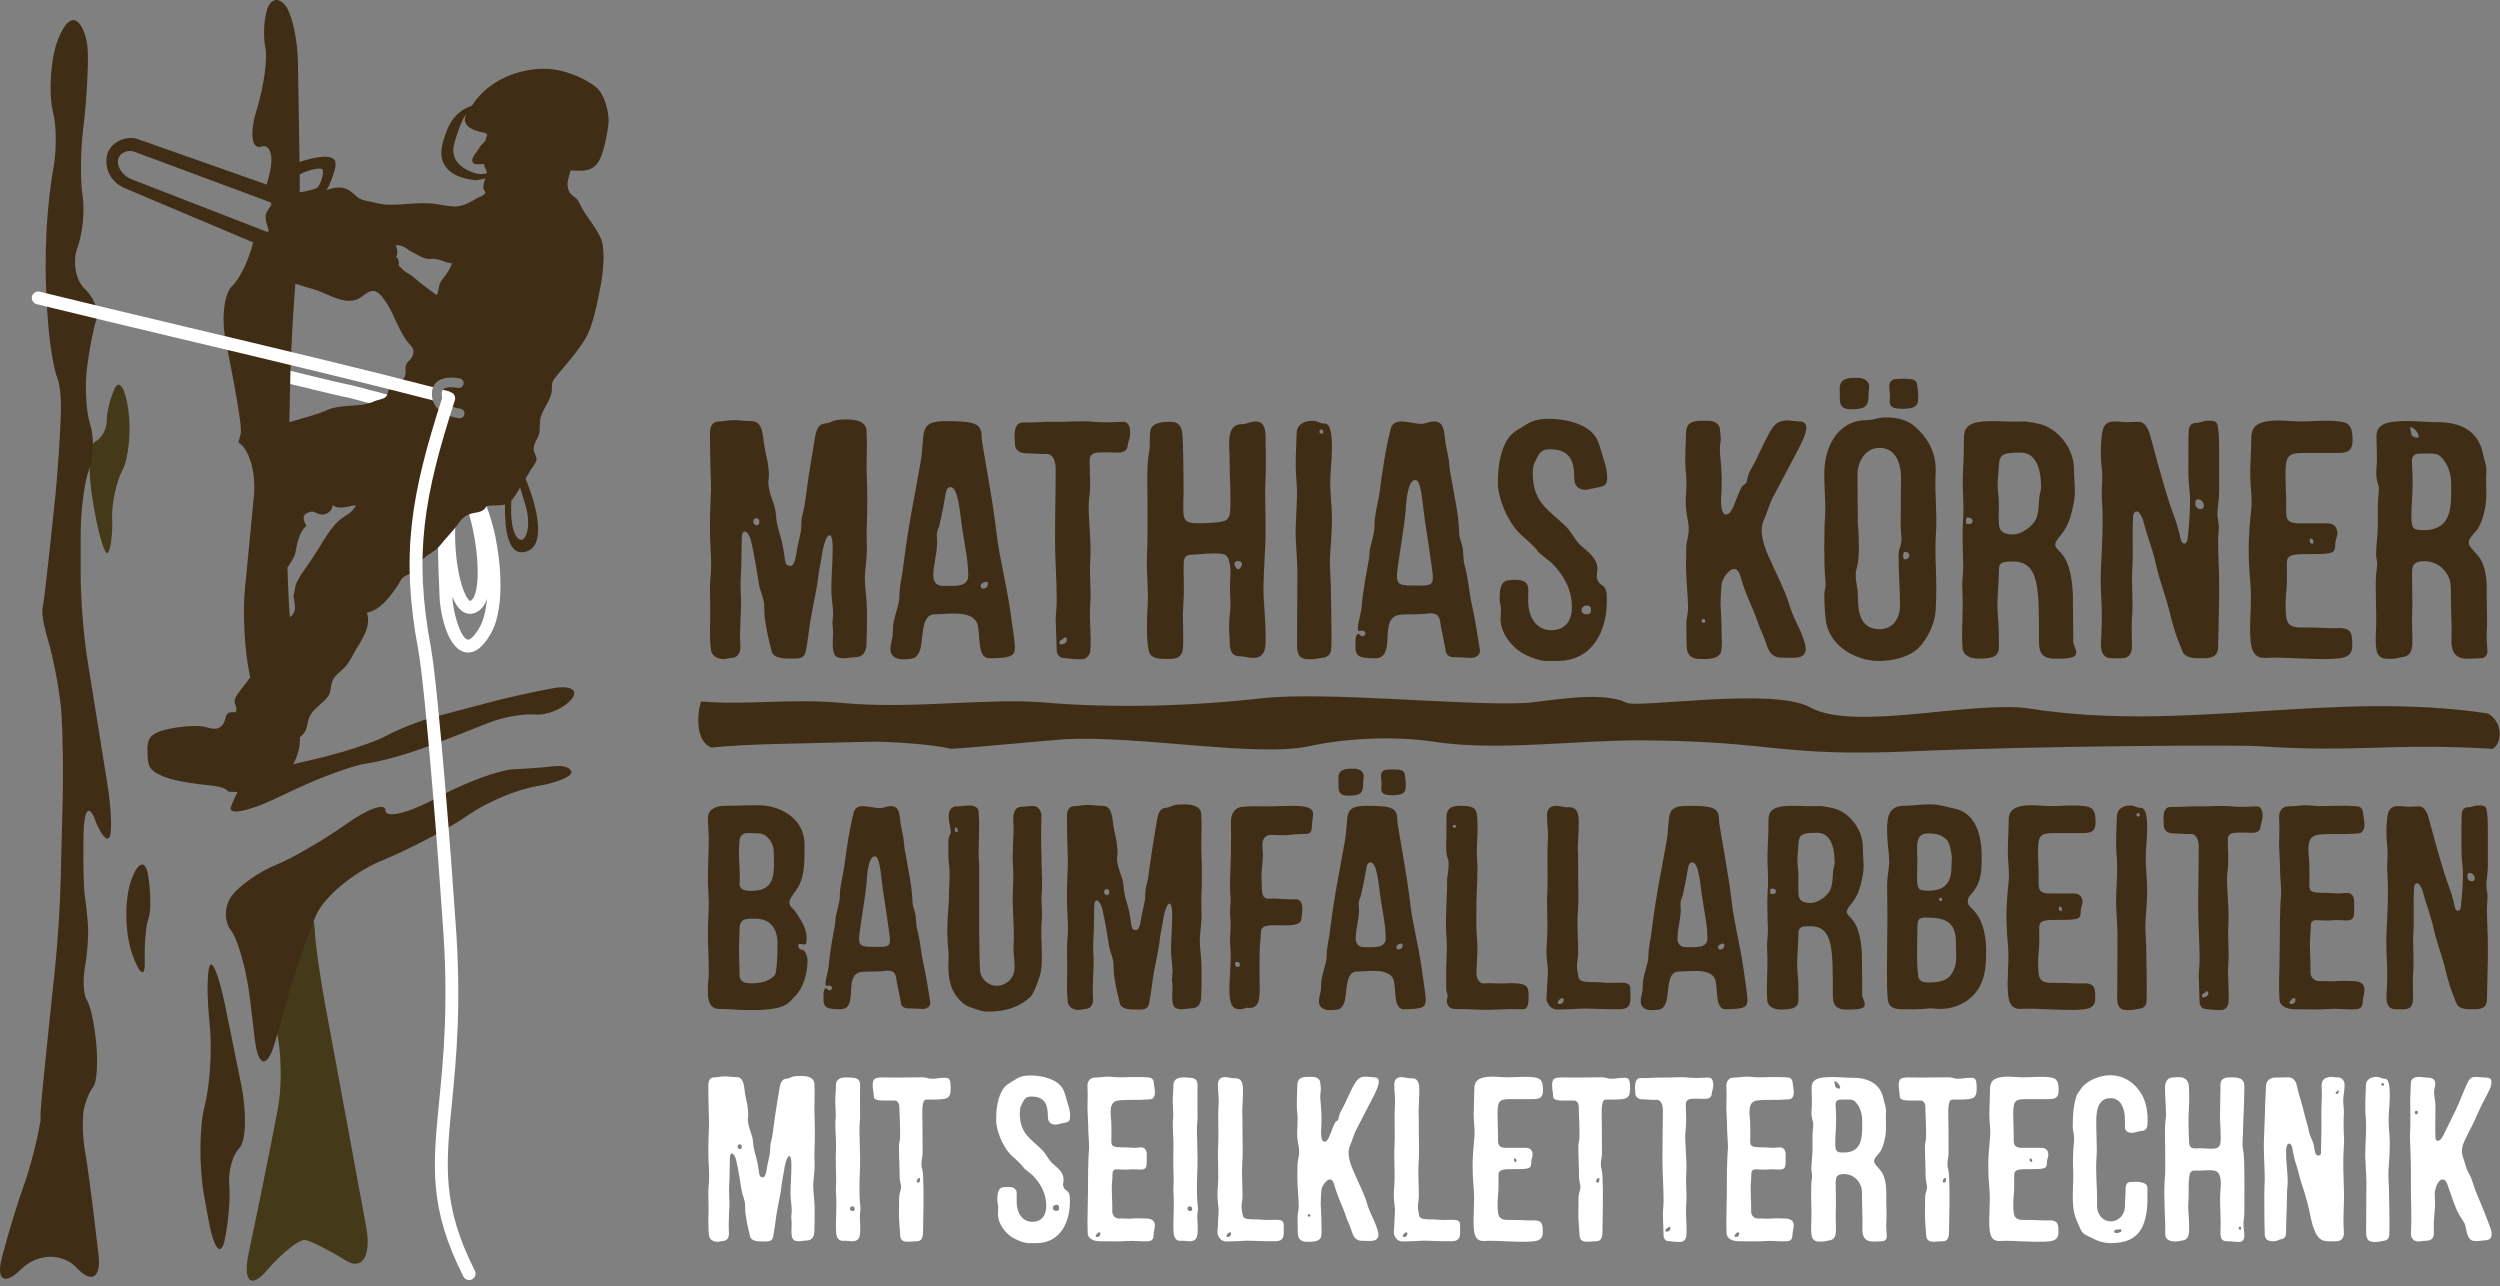 <?xml version="1.0" encoding="UTF-8" standalone="no"?><!DOCTYPE svg PUBLIC "-//W3C//DTD SVG 1.1//EN" "http://www.w3.org/Graphics/SVG/1.1/DTD/svg11.dtd"><svg width="100%" height="100%" viewBox="0 0 208 107" version="1.1" xmlns="http://www.w3.org/2000/svg" xmlns:xlink="http://www.w3.org/1999/xlink" xml:space="preserve" xmlns:serif="http://www.serif.com/" style="fill-rule:evenodd;clip-rule:evenodd;stroke-linejoin:round;stroke-miterlimit:1.414;"><rect x="0" y="0" width="208" height="107" fill="#808080" stroke="none"/><g><g id="Ebene-1" serif:id="Ebene 1"><path d="M16.19,14.488l6.229,2.314l-6.229,-2.315l0,0.001Z" style="fill:#e4d8cb;fill-rule:nonzero;"/><path d="M38.389,41.428c-0.642,0.85 -0.713,4.271 -0.108,6.753c0.352,1.443 0.75,1.804 0.838,1.823c0,-0.001 0.021,-0.006 0.065,-0.036c0.103,-0.065 0.315,-0.265 0.45,-0.963c0.417,-2.168 -0.414,-6.413 -1.108,-7.375c-0.052,-0.076 -0.098,-0.141 -0.137,-0.202m-0.753,8.21c0.03,1.218 0.652,3.406 1.262,3.577c0.155,0.041 0.489,-0.166 0.93,-0.896c0.386,-0.611 0.601,-1.497 0.691,-2.496c-0.171,0.484 -0.421,0.831 -0.745,1.036c-0.441,0.304 -1.133,0.368 -1.708,-0.401c-0.153,-0.206 -0.297,-0.485 -0.43,-0.82m1.317,4.654c-0.113,0 -0.228,-0.016 -0.34,-0.047c-1.556,-0.434 -2.046,-3.773 -2.046,-4.679c-0.013,-0.346 -0.028,-0.731 -0.044,-1.134c-0.121,-2.88 -0.287,-6.826 1.278,-9.255c0.16,-0.247 0.492,-0.32 0.74,-0.159c0.249,0.159 0.319,0.491 0.16,0.738c-0.065,0.103 -0.129,0.208 -0.188,0.317c0.067,0.029 0.124,0.061 0.176,0.094c0.114,0.005 0.215,0.027 0.302,0.054c0.758,0.239 1.342,1.207 1.898,3.137c0.603,1.942 1.408,7.053 -0.151,9.522c-0.567,0.938 -1.165,1.412 -1.785,1.412" style="fill:#fff;fill-rule:nonzero;"/><path d="M34.321,34.467c-0.044,0 -0.091,-0.005 -0.137,-0.017l-1.507,-0.396c-3.666,-0.968 -3.666,-0.968 -3.959,-1.026c-0.319,-0.063 -0.91,-0.179 -5.483,-1.306c-0.285,-0.071 -0.462,-0.36 -0.392,-0.647c0.071,-0.287 0.36,-0.46 0.648,-0.39c4.547,1.12 5.146,1.238 5.433,1.295c0.327,0.064 0.327,0.064 4.027,1.039l1.507,0.397c0.285,0.076 0.455,0.368 0.379,0.653c-0.064,0.24 -0.279,0.398 -0.516,0.398" style="fill:#fff;fill-rule:nonzero;"/><path d="M28.992,94.075c-0.44,-2.378 -1.157,-6.27 -1.598,-8.651l-0.352,-1.901c-0.44,-2.378 -0.826,-5.184 -0.859,-6.235c-0.033,-1.052 -0.667,-1.743 -1.411,-1.539c-0.744,0.205 -1.785,1.504 -2.311,2.888c-0.529,1.384 -0.413,4.072 0.258,5.973c0.668,1.902 0.836,5.4 0.373,7.774l-0.54,2.773c-0.463,2.373 -1.255,6.251 -1.761,8.616l-0.094,0.434c-0.506,2.365 0.15,3.059 1.458,1.541c1.305,-1.517 2.773,-2.679 3.261,-2.581c0.487,0.098 2.005,0.869 3.368,1.714c1.364,0.845 2.125,-0.41 1.684,-2.789l-1.476,-8.017Z" style="fill:#443918;fill-rule:nonzero;"/><path d="M8.987,45.983c-0.234,0.321 -0.763,-1.367 -1.169,-3.752l-0.113,-0.656c-0.406,-2.384 -0.306,-4.559 0.223,-4.834c0.531,-0.274 0.959,-1.044 0.948,-1.71c-0.008,-0.667 0.292,-1.883 0.668,-2.704c0.377,-0.821 0.886,-0.025 1.133,1.766c0.246,1.792 0.025,4.055 -0.492,5.033c-0.515,0.975 -0.9,2.787 -0.852,4.026c0.046,1.236 -0.109,2.511 -0.346,2.831" style="fill:#443918;fill-rule:nonzero;"/><path d="M18.723,83.62c-0.483,-2.37 -1.059,-3.834 -1.284,-3.253c-0.223,0.579 -0.223,2.732 0,4.779c0.225,2.05 0.037,5.142 -0.412,6.869c-0.451,1.728 -0.471,5.091 -0.044,7.472l0.361,1.998c0.425,2.383 1.031,3.151 1.344,1.709c0.314,-1.44 0.489,-3.525 0.386,-4.632c-0.102,-1.107 0.276,-2.473 0.838,-3.036c0.565,-0.563 0.631,-2.965 0.149,-5.334l-1.338,-6.572Z" style="fill:#402d16;fill-rule:nonzero;"/><path d="M7.27,54.873c-0.307,-1.911 -0.557,-5.057 -0.557,-6.992l0,-3.467c0,-1.936 0.316,-4.354 0.702,-5.378c0.386,-1.022 0.426,-2.696 0.087,-3.719c-0.338,-1.023 -0.457,-3.14 -0.264,-4.703c0.194,-1.567 0.55,-3.387 0.791,-4.049c0.24,-0.662 -0.192,-1.794 -0.966,-2.517c-0.774,-0.721 -1.051,-2.272 -0.62,-3.443c0.434,-1.172 0.624,-3.12 0.427,-4.33c-0.198,-1.209 -0.171,-3.769 0.063,-5.69l0.03,-0.236c0.234,-1.921 0.389,-4.617 0.345,-5.993c-0.041,-1.375 -0.555,-2.579 -1.139,-2.677c-0.584,-0.097 -1.337,1.136 -1.679,2.74c-0.34,1.604 -0.375,3.822 -0.076,4.929c0.296,1.105 0.304,3.242 0.014,4.745c-0.289,1.504 -0.56,4.317 -0.602,6.253l-0.023,1.06c-0.043,1.934 0.117,5.09 0.355,7.01c0,0 0.272,2.196 0.622,3.071c0.353,0.875 0.289,2.828 0.289,2.828c-0.061,1.935 -0.273,5.093 -0.471,7.018c0,0 -0.872,8.533 -1.047,9.19c-0.175,0.655 0.39,2.538 0.39,2.538c0.557,1.853 1.093,4.796 1.189,6.542c0.097,1.743 0.137,4.756 0.09,6.69l-0.178,7.186c-0.048,1.935 -0.253,5.092 -0.459,7.017c0,0 -1.207,11.378 -1.207,12.035l0,0.655c-0.242,1.542 -0.854,3.945 -1.361,5.341c-0.509,1.395 -1.323,4.068 -1.813,5.941l-0.049,0.186c-0.488,1.871 0.23,2.299 1.596,0.951c1.366,-1.349 3.467,-1.389 4.669,-0.089c1.205,1.298 2.004,0.789 1.778,-1.132l-0.369,-3.109c-0.226,-1.921 -0.57,-4.428 -0.764,-5.573c-0.193,-1.142 -0.232,-2.668 -0.087,-3.39c0.146,-0.722 0.497,-1.568 0.78,-1.882c0.284,-0.311 0.402,-1.887 0.263,-3.5c-0.139,-1.612 -0.489,-3.277 -0.781,-3.697c-0.288,-0.422 -0.368,-1.652 -0.175,-2.735c0.194,-1.083 0.311,-2.609 0.265,-3.391c-0.048,-0.783 -0.169,-1.916 -0.265,-2.516c-0.096,-0.603 -0.152,-2.678 -0.121,-4.612l0.01,-0.641c0.032,-1.936 0.449,-2.467 0.935,-1.183c0.481,1.287 1.041,1.942 1.244,1.457c0.202,-0.484 0.115,-2.442 -0.193,-4.354l-1.668,-10.385Z" style="fill:#402d16;fill-rule:nonzero;"/><path d="M10.912,73.253c-0.567,1.614 -0.525,4.371 0.09,6.125c0.615,1.756 1.085,2.028 1.043,0.606c-0.041,-1.421 0.097,-3.019 0.308,-3.548c0.21,-0.53 0.203,-2.123 -0.014,-3.541c-0.215,-1.419 -0.858,-1.257 -1.427,0.358" style="fill:#402d16;fill-rule:nonzero;"/><path d="M46.128,63.749c-0.776,0.094 -2.315,0.208 -3.419,0.255c-1.104,0.049 -3.759,1.006 -5.902,2.129l-0.843,0.443c-2.143,1.126 -3.895,1.506 -3.895,0.846c0,-0.658 -1.481,-0.137 -3.29,1.155c-1.808,1.291 -4.424,2.812 -5.81,3.376c-1.387,0.563 -3.04,1.716 -3.671,2.556c-0.634,0.842 -0.672,2.145 -0.083,2.896c0.587,0.751 1.302,3.33 1.588,5.732l0.397,3.33c0.288,2.404 1.059,2.463 1.712,0.136l1.016,-3.61c0.656,-2.328 1.737,-5.439 2.403,-6.91c0.665,-1.473 3.03,-3.455 5.253,-4.405l0.714,-0.305c2.226,-0.95 5.256,-2.573 6.737,-3.608c1.48,-1.034 3.999,-2.091 5.597,-2.35c1.599,-0.259 2.905,-0.779 2.905,-1.154c0,-0.376 -0.634,-0.605 -1.409,-0.512" style="fill:#402d16;fill-rule:nonzero;"/><path d="M43.946,43.541c0.004,0.845 -0.368,1.702 -0.851,1.244c-0.518,-0.489 -0.622,-1.801 -0.549,-3.133c0.28,-0.301 0.545,-0.784 0.729,-1.084c0.11,0.361 0.215,0.737 0.343,1.137c0.205,0.647 0.324,1.1 0.328,1.836m-4.628,-30.065c0.135,0.289 0.619,0.177 0.961,0.167c0.009,0.311 0.214,0.477 0.232,0.773c-0.325,0.061 -0.596,0.125 -1.078,-0.037c-1.116,-0.374 -1.995,-1.155 -1.637,-2.431c0.197,-0.703 0.417,-1.406 0.742,-2.06c0.075,-0.151 0.174,-0.281 0.284,-0.397c-0.089,0.168 -0.154,0.335 -0.145,0.496c0.033,0.634 0.847,0.903 1.525,1.036c0.546,0.109 0.254,0.317 0.242,0.463c-0.03,0.343 -0.388,0.485 -0.552,0.792c-0.182,0.347 -0.735,0.857 -0.574,1.198m-1.073,21.325c-0.013,0 -0.025,-0.001 -0.039,-0.003c-0.052,-0.005 -1.274,-0.135 -1.901,-0.926c-0.299,-0.378 -0.415,-0.829 -0.349,-1.345c0.046,-0.35 0.214,-0.636 0.491,-0.827c0.654,-0.456 1.699,-0.239 1.815,-0.213c0.217,0.049 0.352,0.262 0.305,0.478c-0.05,0.216 -0.264,0.352 -0.479,0.305c-0.209,-0.045 -0.874,-0.128 -1.182,0.089c-0.089,0.063 -0.138,0.146 -0.154,0.272c-0.038,0.296 0.021,0.538 0.182,0.741c0.412,0.521 1.342,0.627 1.351,0.628c0.221,0.022 0.38,0.219 0.359,0.439c-0.02,0.207 -0.196,0.362 -0.399,0.362m-3.835,-11.737c-0.387,-0.335 -0.671,-0.361 -0.994,-0.733c-0.055,-0.065 -0.177,-0.132 -0.21,-0.204c-0.065,-0.136 0.012,-0.165 -0.019,-0.276c-0.064,-0.221 -0.007,-0.361 -0.253,-0.489c0.286,-0.317 -0.007,-0.965 -0.007,-0.965c0.64,-0.047 1.008,0.396 1.233,0.502c0.579,0.274 1.101,0.724 1.737,0.64c0.579,-0.076 1.113,0.333 1.691,0.366c-0.081,0.385 -0.337,0.76 -0.639,1.143c-0.544,0.684 -0.33,0.659 -0.593,1.509c-0.696,-0.483 -1.305,-0.934 -1.946,-1.493m-0.119,6.621c-0.107,0.238 -0.381,0.384 -0.489,0.631c-0.139,0.316 -0.011,0.612 -0.081,0.868c-0.214,0.787 -0.768,0.463 -1.296,1.11c-0.192,0.235 -0.097,0.497 -0.331,0.733c-0.176,0.183 -0.693,0.239 -0.939,0.355c-1.227,0.57 -2.755,0.19 -3.984,0.753c-0.79,0.363 -2.006,0.665 -3.095,0.985l0.055,-2.842c0.036,-1.933 0.181,-5.095 0.323,-7.026l0.121,-1.658c0.561,0.205 1.147,0.36 1.582,0.493c1.093,0.33 2.362,1.253 3.532,0.832c0.496,-0.179 0.912,-0.812 1.485,-0.695c0.426,0.088 0.852,0.768 1.065,1.11c0.565,0.909 0.918,2.08 1.583,2.99c0.403,0.552 0.779,0.664 0.469,1.361m-6.075,13.614c-0.54,0.488 -1.011,1.184 -1.38,1.801c-0.579,0.967 -1.185,1.843 -1.828,2.771c-0.002,0.002 -0.003,0.004 -0.004,0.006c-0.193,0.333 -0.391,0.701 -0.414,0.842c-0.03,0.164 -0.12,0.619 -0.19,0.974c0.011,-0.023 0.024,-0.045 0.034,-0.068c0.044,0.607 0.295,1.074 -0.149,1.59c-0.043,0.052 -0.106,0.087 -0.172,0.119c-0.092,-1.134 -0.161,-2.65 -0.198,-4.1c0.273,-0.45 0.616,-0.932 0.668,-1.275c0.095,-0.604 0.33,-1.769 0.903,-2.203c-0.283,-0.578 -0.435,-1.015 0.428,-1.188c0.234,-0.047 0.665,0.339 1.067,0.225c0.369,-0.104 0.705,-0.364 0.671,-0.764c0.659,0.419 1.252,0.076 1.951,0c-0.204,0.616 -0.926,0.855 -1.387,1.27m-1.359,-29.15c0.088,0.365 -0.226,1.34 -0.521,1.496c-0.181,0.096 -0.888,0.314 -1.399,0.339c0.005,-0.533 0.005,-1.03 0,-1.472c0.54,-0.322 1.845,-0.677 1.92,-0.363m-4.699,5.12l-0.827,-0.322l-10.449,-4.057c-0.477,-0.196 -1.149,-0.822 -1.067,-1.56c0.069,-0.62 0.862,-0.908 1.34,-0.712l11.264,4.183c0.48,0.196 -0.231,0.524 -0.315,1.154c-0.082,0.602 0.533,1.511 0.054,1.314m26.333,-1.824c-0.159,-0.268 -0.286,-0.597 -0.452,-0.829c-0.155,-0.216 -0.556,-0.418 -0.661,-0.628c-0.351,-0.701 -0.038,-1.194 0.092,-1.807c1.063,0.051 1.933,0.147 2.466,-0.982c0.329,-0.687 0.714,-2.617 0.702,-3.223c-0.01,-0.625 -0.299,-2.106 -1.021,-2.701c-0.999,-0.822 -2.695,-1.477 -3.989,-1.542c-2.395,-0.125 -5.048,0.959 -6.361,3.054c-1.112,0.403 -1.738,1.094 -2.15,2.235c-0.41,1.141 -0.737,2.235 0.252,3.174c0.51,0.482 1.391,0.696 2.057,0.786c0.302,0.039 0.661,-0.077 0.948,-0.14c0.008,-0.002 0.017,-0.002 0.026,-0.004c-0.042,0.097 -0.086,0.195 -0.117,0.299c-0.217,0.737 0.151,0.747 0.094,0.894c-0.111,0.283 -0.434,0.287 -0.907,0.585c-0.476,0.299 -1.099,0.58 -1.673,0.565c-0.47,-0.013 -1.048,-0.14 -1.549,-0.211c-1.354,-0.193 -2.707,0.11 -4.009,0.059c-0.576,-0.021 -1.11,-0.198 -1.725,-0.314c-0.824,-0.156 -0.819,-0.44 -1.419,-0.849c-0.561,-0.385 -1.301,-0.296 -1.894,-0.052c-0.078,-0.095 0.119,-0.126 0.111,-0.244c0,0 0.889,-1.829 0.513,-2.273c-0.487,-0.569 -2.23,-0.039 -2.905,0.176l-0.131,-8.276c-0.031,-1.935 -0.508,-4.081 -1.061,-4.768c-0.554,-0.689 -1.23,-0.53 -1.502,0.352c-0.274,0.882 -0.34,2.313 -0.148,3.177c0.189,0.865 -0.104,3.09 -0.654,4.946l-0.108,0.363c-0.551,1.856 -0.366,3.175 0.412,2.931c0.778,-0.243 1.077,0.827 0.666,2.377c-0.064,0.24 -0.132,0.506 -0.202,0.782l-10.656,-3.759c-1.045,-0.417 -2.475,0.294 -2.652,1.404c-0.192,1.203 0.478,2.247 1.522,2.663l10.652,4.503c-0.325,1.401 -1.088,3.003 -1.744,3.629c-0.68,0.65 -0.915,2.731 -0.523,4.627c0,0 1.433,6.932 1.238,7.664l-0.193,0.733c0.895,0.508 1.476,2.499 1.29,4.426l-0.759,7.888c-0.185,1.926 -0.008,5.051 0.394,6.943l0.059,0.28c-0.023,0.025 -0.047,0.048 -0.066,0.078c-0.343,0.527 -0.964,1.159 -1.18,1.655c-0.205,0.479 0.263,0.71 0.028,1.179c-1.048,-0.136 -0.67,0.499 -1.065,1.01c-0.464,0.593 -0.983,0.288 -1.628,0.169c-0.912,-0.166 -3.302,0.111 -4.128,0.649c-0.515,0.333 -0.544,0.976 -0.509,1.559c0.046,0.713 -0.01,1.18 0.653,1.608c1.004,0.651 2.614,0.834 3.781,1c0.621,0.089 1.949,0.084 2.279,0.599c0.233,0.014 0.501,0.025 0.781,0.036c-0.222,0.409 -0.433,0.878 -0.559,1.266c-0.21,0.658 1.408,0.357 3.598,-0.67l1.878,-0.88c2.192,-1.029 4.834,-1.975 5.874,-2.106c1.04,-0.129 3.246,-0.741 4.906,-1.358c1.658,-0.618 3.967,-1.514 5.13,-1.992c1.162,-0.478 2.932,-0.797 3.932,-0.712c1.003,0.086 2.359,-0.484 3.016,-1.265c0.657,-0.784 -0.058,-1.193 -1.593,-0.912c-1.532,0.283 -3.838,0.795 -5.122,1.139c-1.282,0.344 -3.347,0.888 -4.587,1.209c-1.239,0.322 -3.073,1.036 -4.077,1.59c-1.003,0.554 -3.752,1.447 -6.109,1.987l-0.911,0.208c-0.25,0.058 -0.499,0.119 -0.746,0.181c0.375,-0.708 0.602,-1.494 0.55,-2.244c0.014,-0.01 0.026,-0.019 0.042,-0.03c0.661,-0.535 0.493,-1.005 0.759,-1.659c0.219,-0.539 0.859,-0.971 1.297,-1.419c0.576,-0.591 0.371,-0.77 0.593,-1.507c0.175,-0.581 0.841,-0.9 1.235,-1.425c0.311,-0.416 0.521,-0.897 0.798,-1.346c0.533,-0.861 1.226,-1.939 0.852,-2.983c1.132,-0.206 1.903,-1.312 2.518,-2.175c0.14,-0.196 0.276,-0.531 0.432,-0.689c0.289,-0.292 0.373,-0.208 0.658,-0.391c0.631,-0.411 0.731,-0.93 1.151,-1.288c0.508,-0.435 0.957,-0.568 1.419,-1.153c0.391,-0.495 0.849,-0.949 1.23,-1.439c0.432,-0.557 0.563,-0.876 1.231,-1.089c0.507,-0.162 1.043,-0.075 1.312,-0.637c0.464,-0.112 1.059,-0.004 1.545,-0.138c-0.051,2.045 0.265,4.076 1.45,3.976c2.142,-0.18 1.215,-3.866 0.253,-6.127c0.143,-0.242 0.285,-0.486 0.433,-0.725c0.127,-0.209 0.441,-0.574 0.478,-0.814c0.054,-0.369 -0.243,-0.569 -0.231,-0.931c0.019,-0.613 0.465,-0.923 0.493,-1.497c0.04,-0.751 -0.031,-0.995 0.31,-1.684c0.219,-0.448 0.595,-0.998 0.679,-1.485c0.12,-0.686 -0.125,-0.737 0.389,-1.364c0.812,-0.992 1.775,-2.045 2.425,-3.137c0.638,-1.075 0.944,-2.779 1.193,-3.976c0.234,-1.121 0.426,-2.609 0.265,-3.778c-0.141,-1.015 -1.137,-2.088 -1.664,-2.986" style="fill:#402d16;fill-rule:nonzero;"/><path d="M35.957,32.527c0.013,-0.112 0.045,-0.214 0.084,-0.311c-5.944,-1.543 -13.332,-3.301 -20.494,-5.004c-4.441,-1.056 -8.636,-2.054 -12.239,-2.943c-0.287,-0.069 -0.575,0.105 -0.648,0.392c-0.069,0.287 0.107,0.576 0.392,0.646c3.609,0.89 7.804,1.887 12.247,2.945c7.257,1.725 14.744,3.507 20.718,5.061c-0.074,-0.243 -0.098,-0.504 -0.06,-0.786m3.316,73.917c-0.079,0.039 -0.16,0.058 -0.242,0.058c-0.195,0 -0.383,-0.107 -0.477,-0.294c-2.888,-5.708 -2.543,-9.213 -2.021,-14.518c0.362,-3.661 0.812,-8.217 0.293,-15.012c-0.276,-4.259 -1.407,-19.139 -2.025,-22.6c-1.495,-7.98 -0.599,-12.946 1.989,-20.985c-0.045,-0.139 -0.061,-0.291 -0.038,-0.462c0.013,-0.089 0.046,-0.151 0.093,-0.207c0.161,0.043 0.326,0.087 0.485,0.128c0.06,0.016 0.109,0.045 0.157,0.077c0.004,0 0.007,0 0.012,0.002c0.281,0.09 0.434,0.39 0.345,0.672c-2.559,7.932 -3.452,12.788 -1.991,20.583c0.626,3.507 1.763,18.45 2.04,22.717c0.525,6.881 0.068,11.489 -0.295,15.192c-0.505,5.118 -0.839,8.5 1.91,13.931c0.134,0.263 0.027,0.585 -0.235,0.718" style="fill:#fff;fill-rule:nonzero;"/><path d="M61.563,95.616c0.097,0 0.156,-0.098 0.156,-0.195c0,-0.137 -0.059,-0.215 -0.176,-0.215c-0.097,0 -0.175,0.078 -0.175,0.195c0,0.078 0.078,0.215 0.195,0.215m0.565,6c-0.02,-0.136 -0.117,-0.682 -0.117,-0.78c0,-0.194 -0.02,-0.35 -0.02,-0.565c0,-0.428 -0.233,-0.856 -0.292,-1.247c-0.136,-0.856 -0.253,-1.617 -0.428,-2.414c-0.137,-0.663 -0.546,-0.936 -0.546,-0.215c0,0.428 -0.019,0.74 -0.019,1.169c0,0.623 -0.079,1.247 -0.039,1.909c0.058,0.896 -0.019,1.169 -0.019,1.831c0,0.234 -0.021,0.448 -0.021,0.623c0,0.254 0.021,0.429 0.021,0.741c0,0.175 -0.079,0.585 -0.527,0.585c-0.175,0 -0.272,0.096 -0.545,0.058c-0.409,-0.058 -0.565,-0.312 -0.585,-0.526c-0.097,-0.721 -0.039,-1.52 -0.039,-2.182c0,-0.78 -0.02,-0.565 -0.02,-1.403c0,-0.624 0.118,-0.838 0.04,-2.182c-0.098,-1.539 0.019,-3.194 0.019,-3.448c0,-0.799 -0.059,-1.617 -0.059,-3.235c0,-0.35 0.098,-0.7 0.488,-0.7c0.292,0 0.545,-0.079 0.876,-0.079c0.273,0 0.644,0.059 0.955,0.059c0.604,0 0.644,0.585 0.74,1.383c0.079,0.526 0.215,0.896 0.235,1.325c0.077,0.526 -0.02,0.663 0,0.896c0.058,0.74 0.388,1.169 0.428,1.793c0.039,0.721 0.233,1.013 0.389,1.831c0.156,0.818 0.059,1.11 0.429,1.11c0.273,0 0.331,-0.779 0.37,-0.974l0.195,-0.935c0.058,-0.234 0.02,-0.565 0.078,-0.896l0.136,-0.604c0.117,-0.741 0.175,-1.345 0.293,-2.085l0.311,-1.928c0.078,-0.429 0.195,-0.74 0.546,-0.78c0.526,-0.058 0.272,-0.233 1.266,-0.233c0.643,0 1.091,0.195 1.091,0.682c0,0.272 0.019,0.233 0.019,0.739c0,0.468 -0.019,1.014 -0.019,1.443c0,0.253 0.019,0.389 0.019,0.623c0.059,1.52 -0.019,2.805 -0.019,3.039c0,0.274 0.019,0.566 0.019,0.974c0,0.488 -0.117,1.208 -0.117,1.656c0,0.429 0.117,1.285 0.117,1.754l0,1.11c0,0.117 -0.019,0.682 -0.019,0.799c0,0.545 -0.175,0.877 -0.682,0.877c-0.195,0 -0.389,0.058 -0.584,0.058c-0.487,0 -0.644,-0.137 -0.644,-0.897c0,-0.175 0.021,-0.369 0.021,-0.623c0,-0.195 -0.059,-0.487 -0.021,-0.701c0.079,-0.565 -0.077,-1.13 -0.077,-1.734c0,-0.76 0.077,-1.519 0.077,-2.396c0,-1.208 -0.447,-0.896 -0.642,0.643c-0.02,0.117 -0.117,0.584 -0.156,0.876c-0.097,0.955 -0.331,1.831 -0.468,2.747c-0.077,0.565 -0.136,1.072 -0.252,1.695c-0.079,0.429 -0.429,0.409 -0.799,0.409c-0.39,0 -1.033,0.02 -1.13,-0.448c-0.039,-0.175 -0.254,-1.052 -0.273,-1.227" style="fill:#fff;fill-rule:nonzero;"/><path d="M70.935,100.759c0.137,0 0.175,-0.059 0.175,-0.175c0,-0.157 -0.078,-0.215 -0.214,-0.215c-0.078,0 -0.176,0.058 -0.176,0.175c0,0.156 0.098,0.215 0.215,0.215m-1.383,-1.578c-0.02,-0.253 0.019,-0.488 0.019,-1.053c0,-0.447 -0.058,-1.324 -0.019,-2.512c0.039,-0.916 -0.117,-1.813 -0.02,-2.669c0.02,-0.176 -0.039,-1.169 -0.039,-1.267c0,-0.526 0.059,-1.012 0.059,-1.422c0,-0.351 0.253,-0.565 0.603,-0.604c0.273,-0.039 0.546,0 0.819,0.019c0.409,0.02 0.584,0.215 0.584,0.585c-0.019,0.798 0,1.598 0,2.396c0,0.136 0.02,0.293 -0.038,0.877c-0.06,0.76 0.096,2.494 0.019,3.954c-0.079,1.443 0,2.65 0.039,2.865c0.038,0.194 0,0.389 -0.02,0.584c-0.058,0.487 0.058,1.052 0,1.676c-0.038,0.447 -0.194,0.662 -0.682,0.662c-0.214,0 -0.448,-0.059 -0.662,-0.039c-0.389,0.039 -0.604,-0.176 -0.643,-0.663c-0.078,-0.779 0.078,-2.143 -0.019,-3.389" style="fill:#fff;fill-rule:nonzero;"/><path d="M76.468,98.012c-0.097,0 -0.195,0.195 -0.195,0.233c0,0.098 0.02,0.156 0.098,0.156c0.156,0 0.175,-0.156 0.175,-0.311c0,-0.059 0,-0.078 -0.078,-0.078m-1.675,3.195c0,-0.565 0.019,-1.033 0.019,-1.637c0,-0.272 0.156,-0.525 0.156,-0.837c0,-0.137 -0.117,-0.546 -0.117,-0.741c0,-0.877 -0.058,-1.812 -0.058,-2.533c0,-0.389 0.098,-0.584 0.098,-0.896c0,-1.383 -0.059,-1.869 -0.059,-2.123c0,-0.273 0.059,-0.876 -0.429,-0.876c-1.305,0 -1.714,0.058 -1.714,-0.429c0,-0.273 -0.079,-0.546 -0.079,-0.818c0,-0.819 0.332,-0.663 1.949,-0.663c0.234,0 1.831,-0.02 2.104,-0.02c0.604,0 0.39,0.117 0.955,0.117c0.331,0 0.408,-0.078 1.032,-0.078c0.351,0 0.448,0.157 0.448,0.858c0,0.993 -0.312,0.954 -2.026,0.954c-0.409,0 -0.331,1.052 -0.331,1.617c0,0.273 0.02,0.526 0.02,2.805c0,0.391 -0.098,0.566 -0.098,0.975c0,0.253 0.117,0.467 0.136,0.896c0.079,1.539 0.02,3.137 0,4.675c0,0.585 -0.156,0.819 -0.526,0.819c-0.272,0 -0.409,0.039 -0.799,0.039c-0.448,0 -0.583,-0.254 -0.583,-0.624c0,-0.117 -0.098,-1.207 -0.098,-1.48" style="fill:#fff;fill-rule:nonzero;"/><path d="M87.886,100.739c0.214,0 0.233,-0.097 0.233,-0.253c0,-0.156 -0.058,-0.253 -0.233,-0.253c-0.175,0 -0.292,0.136 -0.292,0.272c0,0.156 0.117,0.234 0.292,0.234m-4.832,-0.253c0,-0.214 -0.078,-0.428 -0.078,-0.643c0,-1.052 0.293,-1.09 0.896,-1.09c0.196,0 0.721,0 0.721,0.564c0,0.273 -0.019,0.565 0,0.838c0.059,0.896 0.546,1.5 1.287,1.5c0.798,0 1.168,-0.546 1.168,-1.325c0,-1.013 -0.428,-1.773 -1.032,-2.435c-0.234,-0.272 -0.702,-0.546 -0.877,-0.779c-0.292,-0.39 -0.623,-0.643 -0.975,-0.975c-0.837,-0.818 -1.285,-2.24 -1.285,-2.902c0,-0.74 0.059,-1.637 0.429,-2.377c0.311,-0.604 0.642,-0.702 1.012,-0.955c0.409,-0.273 0.741,-0.428 1.442,-0.428c0.837,0 2.163,0.253 2.649,1.09c0.176,0.293 0.234,0.604 0.332,0.916c0.116,0.429 0.292,0.858 0.292,1.344c0,0.332 -0.039,0.507 -0.428,0.585c-0.196,0.039 -0.604,0.117 -0.644,0.136c-0.214,0.059 -0.779,0.02 -0.779,-0.622c0,-0.955 -0.194,-1.697 -1.383,-1.697c-0.448,0 -0.584,0.216 -0.721,0.508c-0.117,0.253 -0.233,0.331 -0.233,0.915c0,1.754 1.052,2.163 1.928,3.098c0.215,0.214 0.429,0.662 0.701,0.954c0.312,0.332 1.014,0.721 1.014,1.443c0,0.194 -0.079,0.369 -0.02,0.563c0.097,0.333 0.312,0.293 0.448,0.527c0.117,0.195 0.097,0.565 0.097,0.779c0,1.52 -0.7,3.41 -2.785,3.41l-0.643,0c-0.487,0 -1.247,-0.39 -1.383,-0.487c-0.624,-0.41 -1.111,-1.11 -1.169,-1.793c-0.02,-0.195 0.019,-0.409 0.019,-0.662" style="fill:#fff;fill-rule:nonzero;"/><path d="M91.452,102.532c-0.136,0 -0.195,0.136 -0.272,0.233c-0.059,0.078 0,0.156 0.097,0.156c0.175,0 0.273,-0.117 0.273,-0.293c0,-0.077 0,-0.096 -0.098,-0.096m-0.974,-0.818c0,-0.8 0.039,-1.579 0.039,-2.319c0,-3.448 0.098,-3.76 0.098,-3.857c0,-0.585 -0.078,-1.169 -0.078,-1.909c0,-0.137 -0.059,-1.287 -0.059,-1.443c0,-0.311 0.019,-0.642 0.019,-1.071c0,-0.272 -0.019,-0.545 -0.019,-0.798c0,-0.312 0.195,-0.663 0.604,-0.663c0.331,0 0.877,-0.078 1.13,-0.078c0.176,0 0.779,0.058 0.876,0.058c0.858,0 1.539,-0.058 2.397,0c0.389,0.02 0.506,0.176 0.526,0.584c0.019,0.177 0.078,0.41 0.078,0.683c0,0.214 -0.078,0.546 -0.39,0.564c-1.364,0.099 -1.714,0 -2.552,0.079c-0.701,0.058 -0.74,0.546 -0.74,1.052c0,0.311 0.058,0.662 0.058,0.935c0,0.448 0.02,0.896 0,1.344c-0.019,0.526 0.117,0.585 1.13,0.585c0.196,0 0.643,0.039 0.819,0.039c0.155,0 0.331,-0.039 0.487,-0.039c0.604,0 0.506,0.623 0.506,0.857c0,0.623 0.078,0.994 -0.506,0.994c-0.234,0 -0.545,-0.04 -0.799,-0.02c-0.39,0.039 -0.76,0.02 -1.15,0c-0.253,-0.02 -0.389,0.116 -0.389,0.331c0,0.468 -0.078,0.916 -0.059,1.422c0.04,0.974 0.04,1.423 0.04,1.774c0,0.311 0.252,0.563 0.565,0.563c0.389,-0.018 0.759,0.041 1.149,0c0.369,-0.038 0.701,0 1.052,0c0.389,0 0.779,0.099 0.779,0.566c0,0.273 -0.117,0.565 -0.117,0.877c0,0.312 -0.214,0.448 -0.448,0.448c-0.585,0.039 -1.168,-0.059 -1.714,-0.019c-0.76,0.058 -1.539,0.019 -2.299,0.019c-0.507,0 -1.014,-0.195 -1.014,-0.702c0,-0.389 -0.019,-0.487 -0.019,-0.856" style="fill:#fff;fill-rule:nonzero;"/><path d="M99.012,100.759c0.137,0 0.175,-0.059 0.175,-0.175c0,-0.157 -0.078,-0.215 -0.214,-0.215c-0.078,0 -0.175,0.058 -0.175,0.175c0,0.156 0.097,0.215 0.214,0.215m-1.383,-1.578c-0.02,-0.253 0.019,-0.488 0.019,-1.053c0,-0.447 -0.058,-1.324 -0.019,-2.512c0.039,-0.916 -0.116,-1.813 -0.02,-2.669c0.02,-0.176 -0.039,-1.169 -0.039,-1.267c0,-0.526 0.059,-1.012 0.059,-1.422c0,-0.351 0.253,-0.565 0.603,-0.604c0.273,-0.039 0.546,0 0.82,0.019c0.408,0.02 0.583,0.215 0.583,0.585c-0.019,0.798 0,1.598 0,2.396c0,0.136 0.021,0.293 -0.038,0.877c-0.059,0.76 0.097,2.494 0.019,3.954c-0.078,1.443 0,2.65 0.04,2.865c0.038,0.194 0,0.389 -0.021,0.584c-0.058,0.487 0.059,1.052 0,1.676c-0.038,0.447 -0.194,0.662 -0.682,0.662c-0.214,0 -0.448,-0.059 -0.661,-0.039c-0.39,0.039 -0.604,-0.176 -0.644,-0.663c-0.078,-0.779 0.078,-2.143 -0.019,-3.389" style="fill:#fff;fill-rule:nonzero;"/><path d="M102.324,102.532c-0.136,0 -0.194,0.136 -0.272,0.233c-0.059,0.078 0,0.156 0.097,0.156c0.175,0 0.273,-0.117 0.273,-0.293c0,-0.077 0,-0.096 -0.098,-0.096m-0.993,-0.546c0,-0.468 0.058,-0.897 0.058,-1.344c0,-0.215 -0.058,-0.409 -0.058,-0.624c-0.058,-0.389 -0.039,-0.955 0,-1.364c0.078,-1.071 -0.039,-2.22 0.019,-3.272c0.059,-1.13 -0.039,-2.241 0.039,-3.448c0.04,-0.527 -0.058,-1.072 -0.058,-1.695c0,-0.371 0.175,-0.624 0.604,-0.624c0.272,0 0.526,0.117 0.799,0.097c0.448,-0.038 0.682,0.254 0.682,0.897c0,0.993 -0.059,1.383 -0.059,1.948c0,0.233 0.019,0.331 0.019,1.072c-0.019,1.051 0.059,2.084 -0.019,3.135c-0.058,0.858 0.019,1.754 0.019,2.767c0,0.311 -0.077,0.565 -0.077,0.858c0,0.175 0.019,0.233 0.058,0.506c0.059,0.37 0.097,0.468 0.467,0.527c0.391,0.058 0.702,0 1.169,0.058c0.488,0.058 0.936,-0.02 1.403,0.019c0.195,0.019 0.409,0.078 0.409,0.409c0,0.214 0.02,0.565 0,0.779c-0.039,0.39 -0.195,0.585 -0.74,0.585c-0.584,0 -1.091,0 -1.85,-0.039c-0.741,-0.039 -0.722,0.039 -2.163,0.058c-0.429,0 -0.585,-0.272 -0.663,-0.409c-0.175,-0.312 -0.058,-0.546 -0.058,-0.896" style="fill:#fff;fill-rule:nonzero;"/><path d="M108.91,101.226c0.078,0 0.117,-0.019 0.117,-0.097c0,-0.078 -0.039,-0.117 -0.117,-0.117c-0.058,0 -0.097,0.039 -0.097,0.097c0,0.098 0.039,0.117 0.097,0.117m-0.954,0c0,-0.253 0.097,-0.467 0.097,-0.916c0,-0.448 -0.117,-1.733 -0.117,-2.376c0,-0.311 0.02,-0.819 0.02,-1.15c0,-0.194 0.136,-0.545 0.136,-0.954c0,-0.409 -0.117,-0.701 -0.156,-1.208c-0.058,-0.663 0.098,-1.285 -0.02,-2.221c-0.058,-0.507 0.02,-1.734 0.02,-2.104c0,-0.254 0.078,-0.584 0.468,-0.663c0.254,-0.058 0.506,-0.038 0.798,-0.038c0.331,0 0.643,0.194 0.643,0.487c0,0.077 0.079,0.487 0.039,0.701c-0.078,0.487 -0.019,0.798 0,1.033c0.059,0.565 0.078,1.227 0.059,1.714c-0.019,0.389 -0.059,0.721 0,1.091c0.039,0.233 0.117,0.37 0.254,0.37c0.175,0 0.331,-0.253 0.389,-0.409c0.351,-0.896 0.448,-1.15 0.545,-1.246c0.058,-0.059 0.137,-0.098 0.176,-0.137c0.097,-0.098 0.038,-0.331 0.253,-0.74c0.058,-0.118 0.292,-0.507 0.507,-1.013c0.117,-0.254 0.506,-1.092 0.701,-1.384c0.195,-0.273 0.292,-0.37 0.545,-0.448c0.331,-0.097 0.721,0.019 1.052,0.019c0.273,0 0.351,0.196 0.351,0.371c0,0.331 -0.293,0.916 -0.409,1.149l-1.52,2.942c-0.097,0.175 -0.331,0.916 -0.468,1.227c-0.311,0.682 0.059,1.598 0.332,2.221c0.429,0.974 0.837,1.773 1.052,2.474c0.272,0.935 0.584,1.404 0.74,1.831c0.176,0.487 0.273,0.779 0.234,0.975c-0.078,0.545 -0.779,0.408 -1.364,0.408c-0.643,0 -0.76,-0.506 -0.935,-1.032c-0.098,-0.311 -0.273,-0.603 -0.37,-0.935c-0.292,-0.896 -0.701,-1.617 -0.974,-2.611c-0.059,-0.252 -0.175,-0.525 -0.389,-0.525c-0.313,0 -0.663,0.584 -0.702,0.857c-0.039,0.409 -0.059,0.837 -0.059,1.168c0,0.215 0.059,0.994 0.059,1.637c0,0.35 0.039,0.702 -0.019,1.053c-0.098,0.564 -0.974,0.467 -1.266,0.467c-0.313,0 -0.683,-0.156 -0.683,-0.741c0,-0.272 -0.019,-0.759 -0.019,-1.344" style="fill:#fff;fill-rule:nonzero;"/><path d="M116.996,102.532c-0.136,0 -0.195,0.136 -0.272,0.233c-0.06,0.078 0,0.156 0.097,0.156c0.175,0 0.272,-0.117 0.272,-0.293c0,-0.077 0,-0.096 -0.097,-0.096m-0.993,-0.546c0,-0.468 0.058,-0.897 0.058,-1.344c0,-0.215 -0.058,-0.409 -0.058,-0.624c-0.058,-0.389 -0.039,-0.955 0,-1.364c0.078,-1.071 -0.039,-2.22 0.019,-3.272c0.059,-1.13 -0.039,-2.241 0.039,-3.448c0.04,-0.527 -0.058,-1.072 -0.058,-1.695c0,-0.371 0.175,-0.624 0.604,-0.624c0.272,0 0.526,0.117 0.799,0.097c0.447,-0.038 0.682,0.254 0.682,0.897c0,0.993 -0.059,1.383 -0.059,1.948c0,0.233 0.019,0.331 0.019,1.072c-0.019,1.051 0.059,2.084 -0.019,3.135c-0.059,0.858 0.019,1.754 0.019,2.767c0,0.311 -0.078,0.565 -0.078,0.858c0,0.175 0.02,0.233 0.059,0.506c0.059,0.37 0.097,0.468 0.467,0.527c0.39,0.058 0.702,0 1.169,0.058c0.487,0.058 0.935,-0.02 1.403,0.019c0.195,0.019 0.409,0.078 0.409,0.409c0,0.214 0.02,0.565 0,0.779c-0.039,0.39 -0.195,0.585 -0.74,0.585c-0.585,0 -1.091,0 -1.851,-0.039c-0.74,-0.039 -0.721,0.039 -2.162,0.058c-0.429,0 -0.585,-0.272 -0.663,-0.409c-0.175,-0.312 -0.058,-0.546 -0.058,-0.896" style="fill:#fff;fill-rule:nonzero;"/><path d="M126.076,96.668c0.097,0.019 0.097,-0.059 0.097,-0.117c0,-0.079 -0.078,-0.175 -0.156,-0.175c-0.058,0 -0.058,0.038 -0.058,0.096c0,0.118 0.019,0.196 0.117,0.196m1.441,-5.221l-1.851,0c-0.915,0 -1.071,0.135 -1.071,1.227c0,0.642 0.039,1.13 0.039,1.714l0,0.507c0,0.545 0.312,0.604 0.74,0.604l1.539,0c0.37,0 0.565,0.156 0.604,0.525c0.02,0.195 -0.117,0.429 -0.117,0.644c0,0.545 -0.097,0.603 -1.285,0.603c-1.072,0 -1.442,0 -1.442,0.507c0,0.584 0.02,1.072 -0.019,1.48c-0.098,0.917 -0.04,1.423 -0.02,1.617c0.078,0.702 0.624,0.624 1.189,0.624c0.857,0 1.247,0.058 1.597,0.039c0.857,-0.058 0.935,0.253 0.935,0.857c0,0.253 0.078,0.779 -0.702,0.877c-0.837,0.097 -1.694,0.019 -2.532,0c-0.428,-0.019 -0.701,-0.04 -1.15,-0.04c-0.116,0 -0.448,0.021 -0.564,0.021c-0.526,0 -0.721,-0.371 -0.78,-0.975c-0.097,-1.052 0.098,-2.202 -0.019,-3.449c-0.233,-2.493 0.078,-3.837 0.078,-4.538c0,-0.585 -0.078,-1.033 -0.078,-1.559c0,-0.526 0.059,-1.636 0.059,-2.162c0,-0.799 0.584,-0.994 1.578,-0.994c0.194,0 1.013,0.058 1.149,0.058c0.818,0 1.441,-0.097 2.259,0c0.624,0.078 0.722,0.39 0.722,1.131c0,0.662 -0.449,0.682 -0.858,0.682" style="fill:#fff;fill-rule:nonzero;"/><path d="M132.993,98.012c-0.097,0 -0.195,0.195 -0.195,0.233c0,0.098 0.019,0.156 0.098,0.156c0.155,0 0.175,-0.156 0.175,-0.311c0,-0.059 0,-0.078 -0.078,-0.078m-1.676,3.195c0,-0.565 0.019,-1.033 0.019,-1.637c0,-0.272 0.157,-0.525 0.157,-0.837c0,-0.137 -0.117,-0.546 -0.117,-0.741c0,-0.877 -0.059,-1.812 -0.059,-2.533c0,-0.389 0.098,-0.584 0.098,-0.896c0,-1.383 -0.058,-1.869 -0.058,-2.123c0,-0.273 0.058,-0.876 -0.429,-0.876c-1.306,0 -1.714,0.058 -1.714,-0.429c0,-0.273 -0.079,-0.546 -0.079,-0.818c0,-0.819 0.331,-0.663 1.949,-0.663c0.233,0 1.831,-0.02 2.104,-0.02c0.604,0 0.389,0.117 0.954,0.117c0.331,0 0.409,-0.078 1.033,-0.078c0.35,0 0.448,0.157 0.448,0.858c0,0.993 -0.312,0.954 -2.027,0.954c-0.408,0 -0.331,1.052 -0.331,1.617c0,0.273 0.02,0.526 0.02,2.805c0,0.391 -0.097,0.566 -0.097,0.975c0,0.253 0.116,0.467 0.136,0.896c0.078,1.539 0.02,3.137 0,4.675c0,0.585 -0.156,0.819 -0.526,0.819c-0.273,0 -0.409,0.039 -0.799,0.039c-0.448,0 -0.584,-0.254 -0.584,-0.624c0,-0.117 -0.098,-1.207 -0.098,-1.48" style="fill:#fff;fill-rule:nonzero;"/><path d="M138.663,102.473c0.137,0 0.273,-0.078 0.312,-0.214c0.039,-0.118 -0.059,-0.253 -0.137,-0.175c-0.175,0.175 -0.272,0.116 -0.272,0.292c0,0.077 0,0.097 0.097,0.097m-0.312,-1.403c0,-0.369 0.059,-0.72 0.059,-1.169c0,-1.13 -0.097,-2.337 -0.097,-3.487c0,-1.383 0.038,-2.689 0.038,-4.013c0,-0.428 -0.117,-0.916 -0.545,-0.896c-0.37,0.019 -0.76,-0.04 -1.13,-0.04c-0.409,0 -0.623,-0.233 -0.623,-0.544c0,-0.273 -0.039,-0.449 0,-0.721c0.039,-0.332 0.194,-0.507 0.448,-0.507c0.72,0.02 1.189,-0.059 1.812,-0.039c0.72,0.02 1.46,-0.078 2.181,0c0.526,0.059 1.091,0.02 1.637,0c0.292,-0.02 0.39,0.253 0.409,0.468c0.039,0.429 -0.097,0.584 -0.136,0.934c-0.019,0.254 -0.253,0.371 -0.507,0.371c-0.389,0 -0.799,-0.039 -1.188,0c-0.254,0.02 -0.448,0.155 -0.448,0.429c0,0.759 0.078,1.422 -0.02,2.181c-0.116,0.858 0.136,2.299 0.059,3.586c-0.059,0.837 0.058,1.714 0,2.512c-0.079,0.974 0.077,1.831 0,2.709c-0.02,0.233 -0.195,0.486 -0.507,0.486c-0.35,0 -0.643,-0.039 -1.032,-0.077c-0.215,-0.021 -0.351,-0.254 -0.351,-0.429c0,-0.312 -0.059,-1.519 -0.059,-1.754" style="fill:#fff;fill-rule:nonzero;"/><path d="M144.605,102.532c-0.136,0 -0.194,0.136 -0.272,0.233c-0.059,0.078 0,0.156 0.097,0.156c0.175,0 0.273,-0.117 0.273,-0.293c0,-0.077 0,-0.096 -0.098,-0.096m-0.973,-0.818c0,-0.8 0.038,-1.579 0.038,-2.319c0,-3.448 0.098,-3.76 0.098,-3.857c0,-0.585 -0.078,-1.169 -0.078,-1.909c0,-0.137 -0.058,-1.287 -0.058,-1.443c0,-0.311 0.019,-0.642 0.019,-1.071c0,-0.272 -0.019,-0.545 -0.019,-0.798c0,-0.312 0.194,-0.663 0.604,-0.663c0.331,0 0.876,-0.078 1.129,-0.078c0.176,0 0.78,0.058 0.877,0.058c0.857,0 1.539,-0.058 2.397,0c0.389,0.02 0.506,0.176 0.525,0.584c0.019,0.177 0.078,0.41 0.078,0.683c0,0.214 -0.078,0.546 -0.389,0.564c-1.364,0.099 -1.715,0 -2.553,0.079c-0.7,0.058 -0.74,0.546 -0.74,1.052c0,0.311 0.059,0.662 0.059,0.935c0,0.448 0.019,0.896 0,1.344c-0.019,0.526 0.116,0.585 1.129,0.585c0.196,0 0.644,0.039 0.819,0.039c0.155,0 0.331,-0.039 0.487,-0.039c0.604,0 0.506,0.623 0.506,0.857c0,0.623 0.079,0.994 -0.506,0.994c-0.234,0 -0.545,-0.04 -0.799,-0.02c-0.39,0.039 -0.759,0.02 -1.149,0c-0.254,-0.02 -0.39,0.116 -0.39,0.331c0,0.468 -0.078,0.916 -0.059,1.422c0.04,0.974 0.04,1.423 0.04,1.774c0,0.311 0.253,0.563 0.565,0.563c0.389,-0.018 0.759,0.041 1.149,0c0.37,-0.038 0.701,0 1.052,0c0.39,0 0.779,0.099 0.779,0.566c0,0.273 -0.116,0.565 -0.116,0.877c0,0.312 -0.215,0.448 -0.449,0.448c-0.584,0.039 -1.168,-0.059 -1.714,-0.019c-0.759,0.058 -1.539,0.019 -2.299,0.019c-0.507,0 -1.013,-0.195 -1.013,-0.702c0,-0.389 -0.019,-0.487 -0.019,-0.856" style="fill:#fff;fill-rule:nonzero;"/><path d="M153.433,95.888c1.656,0 1.499,-1.617 1.499,-2.708c0,-0.585 -0.214,-1.169 -0.604,-1.539c-0.233,-0.214 -0.545,-0.156 -1.13,-0.156c-0.428,0 -0.506,0.196 -0.467,0.624c0.098,1.422 -0.039,2.162 -0.039,2.98c0,0.799 0.156,0.799 0.741,0.799m-0.78,-5.923c-0.097,0 0.039,0.273 0.039,0.391c0,0.116 0.175,0.214 0.312,0.214c0.097,0 0.097,-0.02 0.097,-0.098c0,-0.175 -0.272,-0.507 -0.448,-0.507m-1.948,11.554c0.039,-0.955 -0.059,-1.89 0,-3.078c0.019,-0.234 0.058,-0.351 0.058,-0.604c0,-0.214 -0.058,-0.351 -0.058,-0.566c0,-0.525 0.097,-1.071 0.097,-1.694l0,-1.091c0,-0.293 0.059,-0.702 0.059,-0.995c0,-0.233 -0.195,-0.467 -0.137,-1.129c0.059,-0.702 0,-1.227 0,-1.851c0,-0.702 0.526,-0.818 1.11,-0.877c0.799,-0.077 1.52,0.039 2.358,0.039c1.266,0 2.279,0.507 2.533,1.812c0.059,0.332 0.214,0.663 0.195,1.014c-0.059,0.915 0.097,1.5 -0.136,2.415c-0.098,0.37 -0.156,0.565 -0.332,0.877c-0.175,0.272 -0.526,0.545 -0.526,0.799c0,0.253 0.175,0.35 0.526,0.779c0.428,0.526 0.507,1.383 0.487,2.123c-0.019,0.759 0.058,1.461 0,2.26c-0.019,0.312 0.02,0.682 0.039,1.071c0.019,0.273 -0.136,0.449 -0.39,0.449c-0.331,0 -0.681,0.058 -1.013,0c-0.409,-0.078 -0.623,-0.39 -0.623,-0.955c0,-0.39 0.02,-0.779 0,-1.169c-0.02,-0.526 -0.039,-1.694 -0.039,-1.948c0,-0.838 -0.663,-1.519 -1.48,-1.519c-0.663,0 -0.702,0.292 -0.702,0.76c0,0.564 0.02,1.148 0.02,1.655c0,0.429 -0.02,0.76 -0.02,1.13c0,0.312 0.02,0.604 0.02,0.916c0,0.369 0.038,0.954 -0.507,1.052c-0.156,0 -0.41,0.156 -1.013,0.097c-0.234,-0.019 -0.448,-0.155 -0.507,-0.506c-0.058,-0.351 -0.038,-0.858 -0.019,-1.266" style="fill:#fff;fill-rule:nonzero;"/><path d="M161.83,98.012c-0.097,0 -0.195,0.195 -0.195,0.233c0,0.098 0.02,0.156 0.098,0.156c0.156,0 0.175,-0.156 0.175,-0.311c0,-0.059 0,-0.078 -0.078,-0.078m-1.675,3.195c0,-0.565 0.019,-1.033 0.019,-1.637c0,-0.272 0.156,-0.525 0.156,-0.837c0,-0.137 -0.117,-0.546 -0.117,-0.741c0,-0.877 -0.058,-1.812 -0.058,-2.533c0,-0.389 0.098,-0.584 0.098,-0.896c0,-1.383 -0.059,-1.869 -0.059,-2.123c0,-0.273 0.059,-0.876 -0.429,-0.876c-1.305,0 -1.714,0.058 -1.714,-0.429c0,-0.273 -0.079,-0.546 -0.079,-0.818c0,-0.819 0.332,-0.663 1.949,-0.663c0.234,0 1.831,-0.02 2.104,-0.02c0.604,0 0.39,0.117 0.955,0.117c0.331,0 0.408,-0.078 1.032,-0.078c0.351,0 0.448,0.157 0.448,0.858c0,0.993 -0.312,0.954 -2.026,0.954c-0.409,0 -0.331,1.052 -0.331,1.617c0,0.273 0.02,0.526 0.02,2.805c0,0.391 -0.098,0.566 -0.098,0.975c0,0.253 0.117,0.467 0.136,0.896c0.079,1.539 0.02,3.137 0,4.675c0,0.585 -0.156,0.819 -0.526,0.819c-0.272,0 -0.409,0.039 -0.799,0.039c-0.448,0 -0.583,-0.254 -0.583,-0.624c0,-0.117 -0.098,-1.207 -0.098,-1.48" style="fill:#fff;fill-rule:nonzero;"/><path d="M168.981,96.668c0.097,0.019 0.097,-0.059 0.097,-0.117c0,-0.079 -0.078,-0.175 -0.156,-0.175c-0.058,0 -0.058,0.038 -0.058,0.096c0,0.118 0.019,0.196 0.117,0.196m1.441,-5.221l-1.85,0c-0.916,0 -1.072,0.135 -1.072,1.227c0,0.642 0.039,1.13 0.039,1.714l0,0.507c0,0.545 0.312,0.604 0.74,0.604l1.539,0c0.37,0 0.566,0.156 0.604,0.525c0.02,0.195 -0.117,0.429 -0.117,0.644c0,0.545 -0.096,0.603 -1.285,0.603c-1.072,0 -1.442,0 -1.442,0.507c0,0.584 0.02,1.072 -0.019,1.48c-0.098,0.917 -0.04,1.423 -0.02,1.617c0.078,0.702 0.624,0.624 1.189,0.624c0.857,0 1.247,0.058 1.597,0.039c0.857,-0.058 0.935,0.253 0.935,0.857c0,0.253 0.078,0.779 -0.701,0.877c-0.838,0.097 -1.695,0.019 -2.533,0c-0.428,-0.019 -0.701,-0.04 -1.149,-0.04c-0.117,0 -0.448,0.021 -0.565,0.021c-0.526,0 -0.721,-0.371 -0.78,-0.975c-0.097,-1.052 0.098,-2.202 -0.019,-3.449c-0.233,-2.493 0.078,-3.837 0.078,-4.538c0,-0.585 -0.078,-1.033 -0.078,-1.559c0,-0.526 0.059,-1.636 0.059,-2.162c0,-0.799 0.584,-0.994 1.578,-0.994c0.194,0 1.013,0.058 1.149,0.058c0.818,0 1.441,-0.097 2.26,0c0.623,0.078 0.721,0.39 0.721,1.131c0,0.662 -0.448,0.682 -0.858,0.682" style="fill:#fff;fill-rule:nonzero;"/><path d="M176.404,102.278c-0.136,0 -0.506,0.02 -0.506,0.137c0,0.116 0.039,0.175 0.136,0.175c0.175,0 0.467,-0.038 0.467,-0.215c0,-0.077 0,-0.097 -0.097,-0.097m-3.916,-4.909c-0.058,-1.5 0.058,-2.065 0.079,-2.572c0.019,-0.389 -0.117,-0.838 -0.117,-0.993c0,-1.189 0.096,-2.065 0.35,-2.708c0.059,-0.156 0.253,-0.37 0.351,-0.527c0.467,-0.681 1.578,-1.11 2.416,-1.11c1.695,0 2.669,1.384 2.921,2.299c0.235,0.837 0.196,1.364 0.176,1.832c0,0.234 -0.136,0.506 -0.507,0.506c-0.272,0.02 -0.525,0.156 -0.798,0.156c-0.41,0 -0.566,-0.235 -0.566,-0.507c0,-0.409 0.021,-0.817 -0.057,-1.227c-0.176,-0.877 -0.663,-1.15 -1.131,-1.15c-1.499,0 -1.168,1.987 -1.168,3.487c0,0.449 0.038,0.878 0,1.326c-0.117,1.383 0.077,2.766 0.038,3.954c-0.058,0.916 0.487,1.481 1.15,1.481c0.682,0 1.168,-0.585 1.168,-1.247c0,-0.487 0.059,-0.994 0.059,-1.481c0,-0.389 0.175,-0.545 0.41,-0.545c0.155,0 1.402,-0.156 1.402,0.487l0,0.954c0,1.033 -0.136,1.403 -0.195,1.656c-0.389,1.579 -1.539,1.988 -2.844,1.988c-0.643,0 -1.15,-0.195 -1.617,-0.448c-0.35,-0.195 -0.701,-0.215 -0.935,-0.761c-0.234,-0.525 -0.527,-1.091 -0.585,-1.869c-0.097,-1.13 0.039,-1.851 0,-2.981" style="fill:#fff;fill-rule:nonzero;"/><path d="M186.38,102.317c0.078,0 0.078,-0.058 0.078,-0.097c0,-0.156 0,-0.156 -0.078,-0.156c-0.078,0 -0.117,0 -0.117,0.156c0,0.039 0.039,0.097 0.117,0.097m-1.636,-3.292c0.059,-0.682 0.078,-1.559 -0.546,-1.637c-0.565,-0.077 -0.993,0.039 -1.558,0c-0.409,-0.019 -0.467,0.253 -0.507,0.604c-0.078,0.682 0,1.266 -0.058,1.968c-0.058,0.643 0.058,1.266 0.058,1.909c0,0.467 0.117,1.344 -0.643,1.344c-0.156,0.059 -0.331,0.078 -0.486,0.078c-0.585,0 -0.878,-0.194 -0.858,-0.701c0.039,-0.955 -0.156,-3.078 -0.039,-4.462c0.058,-0.623 0.039,-1.227 0.039,-1.869c0,-0.838 -0.02,-1.637 -0.02,-2.046c0,-0.682 0.039,-0.974 0.079,-1.286c0.038,-0.39 -0.079,-1.637 -0.079,-2.416c0,-0.623 0.312,-0.837 0.566,-0.857c0.272,-0.02 0.662,-0.078 0.954,0.02c0.214,0.077 0.39,0.233 0.448,0.544c0.039,0.157 0.079,1.112 0.02,2.047c-0.059,0.935 -0.02,1.987 0.019,2.707c0.019,0.488 0.156,0.624 0.76,0.566c0.273,-0.02 0.663,0.038 1.169,0.038c0.643,0 0.701,-0.35 0.701,-0.837c0,-0.702 -0.058,-1.383 -0.058,-1.987c0,-0.391 0.039,-2.222 0.039,-2.514c0,-0.564 0.507,-0.604 0.857,-0.604c0.701,0 1.13,0.078 1.13,0.761c0,1.422 -0.117,3.097 -0.117,3.915c0,0.292 -0.039,0.585 -0.039,0.916c0,0.292 0.117,0.546 0.137,1.383c0.038,1.149 0.019,2.494 0.019,4.15c0,0.564 -0.078,0.857 -0.078,0.993c0,0.351 0.078,0.701 0.078,1.072c0,0.233 -0.117,0.506 -0.409,0.506c-0.371,0 -0.604,-0.058 -0.974,-0.058c-0.389,0 -0.662,-0.059 -0.604,-0.974c0.059,-0.994 -0.098,-2.202 0,-3.273" style="fill:#fff;fill-rule:nonzero;"/><path d="M194.427,91.018c0.059,0 0.117,-0.04 0.136,-0.137c0.02,-0.078 0.098,-0.155 0.02,-0.155c-0.059,0 -0.175,0.077 -0.234,0.155c-0.058,0.078 -0.019,0.137 0.078,0.137m-2.552,8.708c-0.156,-0.662 -0.409,-1.247 -0.565,-1.87c-0.078,-0.292 -0.136,-0.566 -0.234,-0.858c-0.253,-0.739 -0.253,-0.993 -0.37,-1.538c-0.019,-0.098 -0.097,-0.313 -0.273,-0.313c-0.136,0 -0.234,0.333 -0.234,0.585c0,1.169 0.137,1.734 0.137,2.552c0,0.351 -0.059,0.682 -0.059,1.053c0,1.227 -0.078,2.26 -0.078,3.233c0,0.312 -0.155,0.507 -0.37,0.527c-0.233,0.019 -0.35,0.175 -0.662,0.175c-0.487,0 -0.721,-0.136 -0.741,-0.585c-0.019,-0.487 -0.038,-1.519 -0.038,-3.35c0,-0.468 0.038,-0.819 0.038,-1.208c0,-0.935 -0.077,-1.851 -0.077,-2.942c0,-0.39 0.039,-0.76 0.039,-1.15c0,-0.214 0.058,-1.266 0.058,-1.519c0,-0.76 0.078,-1.617 0.078,-2.123c0,-0.546 0.449,-0.741 0.741,-0.741c0.175,0 0.896,-0.02 1.129,-0.02c0.312,0 0.604,0.215 0.702,0.683c0.136,0.701 0.389,1.344 0.545,2.025c0.195,0.838 0.39,1.364 0.467,1.812c0.059,0.312 0.273,0.682 0.371,1.014c0.097,0.37 0.078,0.973 0.409,0.973c0.156,0 0.215,-0.117 0.215,-0.214c0.019,-1.149 0.058,-2.027 0.038,-2.805c-0.038,-1.169 0.079,-1.715 0.02,-2.571c-0.058,-0.741 0.253,-0.838 0.526,-0.917c0.331,-0.097 0.487,0.02 0.721,0c0.33,-0.019 0.662,0.156 0.662,0.643c0,0.449 -0.117,0.877 -0.117,1.345c0,0.292 0.078,0.682 0.058,0.955c-0.077,1.499 0.059,1.986 0,2.785c-0.136,1.832 0.059,3.39 0,4.754c-0.077,1.695 0,2.279 0,2.474c0,0.39 -0.194,0.682 -0.643,0.682c-0.721,0 -1.285,0.156 -1.714,-0.702c-0.448,-0.993 -0.389,-1.558 -0.779,-2.844" style="fill:#fff;fill-rule:nonzero;"/><path d="M198.247,90.335c0.097,0 0.097,-0.058 0.097,-0.096c0,-0.079 -0.038,-0.137 -0.097,-0.137c-0.078,0 -0.117,0 -0.117,0.137c0,0.038 0.039,0.096 0.117,0.096m-1.364,7.91c0,-0.506 -0.097,-1.831 -0.097,-2.085c0,-1.11 0.136,-2.181 0.039,-3.233c-0.078,-0.877 0,-1.89 0.019,-2.65c0.019,-0.467 0.429,-0.681 0.877,-0.681c0.35,0 0.35,0.155 0.701,0.155c0.312,0 0.409,0.546 0.409,1.384c0,0.701 -0.097,1.422 -0.097,2.026c0,0.701 0.097,1.325 0.097,1.987c0,1.149 -0.117,1.987 -0.117,2.474c0,0.585 0.059,1.149 0.059,1.812c0,0.214 0.058,2.572 0.019,3.273c-0.019,0.331 -0.156,0.506 -0.565,0.546c-0.175,0.019 -0.35,0.096 -0.721,0.077c-0.311,-0.019 -0.643,-0.058 -0.643,-0.799c0,-1.013 0.02,-2.591 0.02,-4.286" style="fill:#fff;fill-rule:nonzero;"/><path d="M201.014,92.712c0.136,0 0.156,-0.096 0.156,-0.155c0,-0.059 -0.02,-0.137 -0.117,-0.137c-0.058,0 -0.137,0.02 -0.137,0.137c0,0.097 0.039,0.155 0.098,0.155m-0.429,5.417c0.019,-2.357 -0.117,-3.117 -0.059,-4.033c0.04,-0.701 0,-2.455 0,-2.552c0,-0.175 0.059,-1.267 0.059,-1.443c0,-0.213 0.117,-0.505 0.702,-0.505c0.175,0 0.408,0.058 0.584,0.058c0.623,0 0.74,0.214 0.74,0.506c0,0.351 -0.097,0.449 -0.097,0.663c0,0.467 0.117,0.76 0.117,1.246c0,1.072 -0.04,1.462 0,2.553c0,0.175 0.039,0.292 0.214,0.292c0.214,0 0.37,-0.331 0.448,-0.467l1.013,-2.066c0.351,-0.7 0.604,-1.5 1.013,-2.337c0.175,-0.37 0.39,-0.448 0.682,-0.448c0.078,0 0.663,0.058 0.799,0.058c0.233,0 0.487,0.039 0.487,0.331c0,0.234 -0.039,0.429 -0.137,0.624c-0.33,0.721 -0.72,1.344 -1.032,2.103c-0.292,0.702 -0.662,1.345 -0.974,2.007c-0.195,0.41 -0.487,0.955 -0.175,1.715c0.136,0.331 0.194,0.779 0.467,1.247c0.273,0.467 0.351,0.973 0.526,1.383c0.448,1.071 0.838,2.006 1.246,3.117c0.157,0.429 0.215,1.013 -0.467,1.013c-0.233,0 -0.662,0.136 -1.051,0.019c-0.469,-0.156 -0.488,-1.052 -0.624,-1.383c-0.137,-0.312 -0.429,-0.643 -0.623,-1.071c-0.332,-0.721 -0.565,-1.539 -0.858,-2.319c-0.059,-0.175 -0.214,-0.311 -0.351,-0.311c-0.408,0 -0.662,0.817 -0.662,1.169c0,0.486 0.059,0.895 0,1.383c-0.078,0.701 -0.078,0.993 -0.078,1.071l0,0.896c0,0.371 -0.233,0.584 -0.662,0.584c-0.195,0 -0.389,0.059 -0.585,0.059c-0.467,0 -0.662,-0.292 -0.662,-0.681c0.097,-1.345 -0.019,-2.786 0,-4.481" style="fill:#fff;fill-rule:nonzero;"/><path d="M62.952,43.707c0.143,0 0.229,-0.141 0.229,-0.281c0,-0.197 -0.086,-0.31 -0.258,-0.31c-0.144,0 -0.259,0.113 -0.259,0.282c0,0.112 0.115,0.309 0.288,0.309m0.834,8.669c-0.029,-0.197 -0.173,-0.986 -0.173,-1.126c0,-0.281 -0.029,-0.506 -0.029,-0.817c0,-0.618 -0.345,-1.237 -0.431,-1.801c-0.201,-1.238 -0.374,-2.336 -0.633,-3.49c-0.201,-0.957 -0.805,-1.35 -0.805,-0.309c0,0.619 -0.029,1.069 -0.029,1.689c0,0.9 -0.116,1.801 -0.058,2.758c0.087,1.295 -0.028,1.689 -0.028,2.645c0,0.338 -0.03,0.648 -0.03,0.901c0,0.365 0.03,0.619 0.03,1.07c0,0.253 -0.116,0.844 -0.777,0.844c-0.26,0 -0.403,0.141 -0.806,0.084c-0.604,-0.084 -0.834,-0.45 -0.863,-0.76c-0.144,-1.041 -0.058,-2.195 -0.058,-3.152c0,-1.125 -0.028,-0.816 -0.028,-2.026c0,-0.9 0.173,-1.21 0.057,-3.152c-0.143,-2.224 0.029,-4.616 0.029,-4.983c0,-1.153 -0.086,-2.335 -0.086,-4.671c0,-0.507 0.144,-1.013 0.719,-1.013c0.432,0 0.806,-0.113 1.295,-0.113c0.402,0 0.949,0.085 1.409,0.085c0.892,0 0.95,0.844 1.093,1.999c0.115,0.759 0.316,1.294 0.345,1.912c0.115,0.761 -0.029,0.958 0,1.296c0.087,1.069 0.575,1.688 0.633,2.589c0.058,1.041 0.345,1.464 0.576,2.645c0.23,1.183 0.086,1.604 0.632,1.604c0.403,0 0.489,-1.125 0.547,-1.407l0.288,-1.35c0.086,-0.338 0.028,-0.817 0.115,-1.296l0.201,-0.872c0.173,-1.069 0.259,-1.942 0.432,-3.011l0.46,-2.787c0.114,-0.619 0.288,-1.069 0.805,-1.125c0.777,-0.084 0.403,-0.338 1.87,-0.338c0.95,0 1.611,0.281 1.611,0.985c0,0.393 0.029,0.337 0.029,1.07c0,0.675 -0.029,1.463 -0.029,2.082c0,0.366 0.029,0.563 0.029,0.901c0.086,2.195 -0.029,4.053 -0.029,4.391c0,0.393 0.029,0.815 0.029,1.407c0,0.704 -0.173,1.744 -0.173,2.392c0,0.619 0.173,1.857 0.173,2.533l0,1.604c0,0.169 -0.029,0.986 -0.029,1.154c0,0.788 -0.259,1.266 -1.007,1.266c-0.287,0 -0.575,0.085 -0.862,0.085c-0.72,0 -0.95,-0.197 -0.95,-1.294c0,-0.254 0.029,-0.535 0.029,-0.901c0,-0.282 -0.086,-0.704 -0.029,-1.014c0.115,-0.815 -0.115,-1.632 -0.115,-2.505c0,-1.097 0.115,-2.195 0.115,-3.461c0,-1.744 -0.662,-1.294 -0.95,0.929c-0.028,0.169 -0.172,0.844 -0.229,1.266c-0.144,1.379 -0.49,2.645 -0.691,3.969c-0.115,0.816 -0.202,1.548 -0.374,2.448c-0.115,0.619 -0.632,0.591 -1.18,0.591c-0.574,0 -1.524,0.028 -1.668,-0.647c-0.057,-0.253 -0.374,-1.52 -0.402,-1.773" style="fill:#402d16;fill-rule:nonzero;"/><path d="M82.052,48.407c-0.201,0 -0.46,0.142 -0.46,0.31c0,0.168 0.057,0.253 0.201,0.253c0.259,0 0.403,-0.169 0.403,-0.421c0,-0.114 0,-0.142 -0.144,-0.142m-3.596,0.338c0.921,0 2.1,0.14 2.1,-0.844c0,-1.351 -0.316,-2.589 -0.517,-4.053c-0.173,-1.182 -0.317,-3.321 -0.95,-3.321c-0.259,0 -0.374,0.254 -0.403,0.507c-0.144,0.872 -0.287,1.632 -0.518,2.645c-0.057,0.281 -0.201,0.366 -0.23,0.817c0,0.168 0.029,0.337 0.029,0.59c0,1.042 -0.316,1.858 -0.316,2.815c0,0.534 0.287,0.844 0.805,0.844m-4.171,3.715c0,-1.097 0.547,-1.998 0.547,-2.871c0,-0.872 0.201,-1.491 0.287,-2.223c0.489,-3.968 1.036,-6.332 1.467,-8.865c0.432,-2.505 -0.259,-3.463 2.1,-3.463c2.503,0 2.992,0.198 2.992,1.38c0,0.506 0.921,5.066 1.265,8.161c0.202,1.746 0.806,4.081 1.123,6.334c0.058,0.45 0.374,2.476 0.374,2.87c0,0.704 -0.087,0.985 -2.129,0.985c-0.978,0 -0.748,-1.688 -0.949,-2.702c-0.288,-1.379 -2.475,-0.957 -3.596,-0.957c-1.266,0 -0.863,2.308 -1.295,3.153c-0.23,0.478 -0.402,0.59 -1.381,0.59c-0.575,0 -1.007,-0.309 -1.007,-0.788c0,-0.704 0.202,-0.76 0.202,-1.604" style="fill:#402d16;fill-rule:nonzero;"/><path d="M88.295,53.614c0.201,0 0.403,-0.112 0.46,-0.309c0.057,-0.169 -0.087,-0.367 -0.202,-0.254c-0.258,0.254 -0.403,0.169 -0.403,0.423c0,0.112 0,0.14 0.145,0.14m-0.461,-2.026c0,-0.534 0.086,-1.042 0.086,-1.689c0,-1.632 -0.143,-3.378 -0.143,-5.038c0,-1.999 0.057,-3.884 0.057,-5.797c0,-0.619 -0.173,-1.323 -0.805,-1.295c-0.547,0.028 -1.122,-0.056 -1.668,-0.056c-0.605,0 -0.921,-0.339 -0.921,-0.789c0,-0.394 -0.058,-0.647 0,-1.041c0.057,-0.478 0.288,-0.731 0.661,-0.731c1.065,0.027 1.755,-0.085 2.676,-0.057c1.064,0.028 2.157,-0.112 3.221,0c0.778,0.084 1.611,0.028 2.417,0c0.432,-0.028 0.575,0.366 0.604,0.676c0.057,0.618 -0.144,0.844 -0.201,1.35c-0.029,0.366 -0.374,0.536 -0.749,0.536c-0.574,0 -1.179,-0.057 -1.754,0c-0.374,0.028 -0.662,0.224 -0.662,0.618c0,1.098 0.116,2.055 -0.029,3.153c-0.172,1.238 0.202,3.32 0.087,5.178c-0.087,1.211 0.086,2.477 0,3.63c-0.115,1.408 0.115,2.646 0,3.913c-0.029,0.338 -0.288,0.703 -0.748,0.703c-0.518,0 -0.949,-0.056 -1.524,-0.112c-0.317,-0.028 -0.519,-0.367 -0.519,-0.619c0,-0.451 -0.086,-2.195 -0.086,-2.533" style="fill:#402d16;fill-rule:nonzero;"/><path d="M103.022,47.366c0.116,0 0.317,-0.253 0.317,-0.45c0,-0.142 -0.201,-0.253 -0.317,-0.253c-0.144,0 -0.317,0.111 -0.317,0.225c0,0.196 0.173,0.478 0.317,0.478m-7.537,3.039c0.087,-1.266 -0.114,-2.758 -0.058,-4.137c0.087,-1.745 0.03,-4.305 0.03,-6.5c0,-0.564 0,-1.324 0.172,-2.309c0.058,-0.31 0,-1.266 0.087,-1.66c0.143,-0.704 1.236,-0.704 1.725,-0.704c0.576,0 0.835,0.338 0.921,0.901c0.086,0.534 0.115,4.166 0.115,4.925c0,0.197 -0.029,0.788 -0.029,1.266c0,1.268 0.115,1.436 2.1,1.323c2.042,-0.112 1.812,-0.169 1.812,-2.87c0,-0.507 -0.058,-1.014 -0.058,-2.505c0,-1.071 -0.345,-2.843 1.037,-2.843c0.373,0 0.661,-0.225 1.122,-0.225c0.804,0 0.833,0.816 0.833,1.323c0,1.125 0.058,2.28 0,3.489c-0.085,1.52 0.029,3.04 0,4.588c0,1.323 -0.172,2.758 -0.172,4.841c0,0.675 0.172,2.139 0.172,3.433c0,0.733 0.173,1.999 -1.035,1.999c-0.374,0 -0.748,-0.141 -1.121,-0.141c-0.951,0 -0.806,-1.069 -0.836,-1.491c-0.057,-0.647 -0.057,-1.379 0.03,-2.139c0.086,-0.76 0,-1.492 0,-2.252c0,-0.478 0.086,-1.098 0,-1.689c-0.145,-0.872 -0.317,-0.984 -1.323,-0.984c-0.633,0 -1.237,0.084 -1.928,0.112c-0.604,0.028 -0.604,0.394 -0.604,1.126c0,1.041 0.058,2.054 -0.029,3.123c-0.086,1.239 0.057,2.421 -0.028,3.519c-0.058,0.844 -0.663,0.9 -1.151,0.9c-0.604,0 -1.582,0.057 -1.697,-0.703c-0.115,-0.619 -0.145,-1.098 -0.145,-1.633c0,-0.704 0,-1.379 0.058,-2.083" style="fill:#402d16;fill-rule:nonzero;"/><path d="M109.954,36.08c0.145,0 0.145,-0.084 0.145,-0.14c0,-0.113 -0.058,-0.198 -0.145,-0.198c-0.115,0 -0.172,0 -0.172,0.198c0,0.056 0.057,0.14 0.172,0.14m-2.013,11.427c0,-0.732 -0.144,-2.645 -0.144,-3.011c0,-1.605 0.202,-3.152 0.058,-4.673c-0.115,-1.266 0,-2.73 0.028,-3.827c0.029,-0.676 0.633,-0.986 1.295,-0.986c0.518,0 0.518,0.226 1.036,0.226c0.46,0 0.604,0.788 0.604,1.998c0,1.013 -0.144,2.055 -0.144,2.927c0,1.014 0.144,1.913 0.144,2.871c0,1.66 -0.173,2.871 -0.173,3.574c0,0.845 0.087,1.66 0.087,2.617c0,0.31 0.086,3.715 0.028,4.729c-0.028,0.478 -0.23,0.732 -0.834,0.788c-0.259,0.028 -0.518,0.141 -1.064,0.112c-0.461,-0.028 -0.95,-0.084 -0.95,-1.153c0,-1.464 0.029,-3.743 0.029,-6.192" style="fill:#402d16;fill-rule:nonzero;"/><path d="M118.009,48.717c0.777,0 1.208,0.028 1.208,-0.647c0,-0.198 0,-0.423 -0.662,-4.757c-0.23,-1.52 -0.287,-3.377 -0.805,-3.377c-0.69,0 -0.777,2.195 -0.806,2.645c-0.086,0.929 -0.201,1.52 -0.316,2.336c-0.345,2.251 -0.403,2.787 -0.403,2.928c0,0.872 0.259,0.872 1.784,0.872m-5.034,4.024c0.144,-0.084 0.144,0.198 0.374,0.198c0.115,0 0.258,-0.113 0.258,-0.226c0,-0.14 -0.143,-0.252 -0.258,-0.252c-0.144,0 -0.202,0.084 -0.316,0.027c-0.058,-0.027 -0.058,-0.141 -0.058,-0.197c0,-0.507 0.23,-1.126 0.287,-1.604c0.058,-0.422 0.087,-0.872 0.145,-1.294c0.172,-1.323 0.517,-2.871 0.517,-3.125c0,-0.844 0.432,-1.631 0.432,-2.504c0,-0.986 0.288,-1.83 0.431,-2.843c0.23,-1.745 0.461,-3.406 0.921,-5.264c0.114,-0.394 0.403,-0.59 0.891,-0.59c0.518,0 1.151,0.196 1.611,0.196c0.432,0 0.69,-0.196 1.122,-0.196c0.92,0 0.806,1.069 0.949,1.886c0.029,0.111 0.231,1.153 0.259,1.294c0.029,0.141 0.058,0.732 0.086,0.873c0.202,1.182 0.403,2.139 0.576,3.208c0.115,0.703 0.201,1.689 0.201,1.971c0,0.478 0.202,0.844 0.288,1.266c0.057,0.394 0.086,1.125 0.115,1.266c0.374,1.267 0.403,2.393 0.662,3.518c0.287,1.239 0.517,2.927 0.662,3.744c0.057,0.366 -0.317,0.647 -0.72,0.647c-0.317,0 -0.662,-0.057 -1.439,-0.057c-0.459,0 -0.661,-0.28 -0.69,-0.506c-0.029,-0.338 -0.345,-1.716 -0.403,-2.082c-0.085,-0.564 -0.085,-1.07 -0.863,-1.07c-0.287,0 -0.488,0.084 -1.38,0.084c-1.179,0 -1.323,0.056 -1.468,0.113c-1.38,0.535 0,3.546 -1.754,3.546c-0.345,0 -0.69,0 -1.064,-0.085c-0.576,-0.112 -0.576,-0.534 -0.576,-1.069c0,-0.169 -0.057,-0.732 0.202,-0.873" style="fill:#402d16;fill-rule:nonzero;"/><path d="M132.018,51.109c0.316,0 0.345,-0.14 0.345,-0.365c0,-0.226 -0.086,-0.367 -0.345,-0.367c-0.259,0 -0.432,0.198 -0.432,0.394c0,0.226 0.173,0.338 0.432,0.338m-7.134,-0.365c0,-0.311 -0.116,-0.62 -0.116,-0.929c0,-1.52 0.432,-1.576 1.324,-1.576c0.288,0 1.064,0 1.064,0.815c0,0.395 -0.029,0.817 0,1.211c0.086,1.294 0.806,2.167 1.899,2.167c1.179,0 1.726,-0.788 1.726,-1.914c0,-1.464 -0.633,-2.561 -1.525,-3.518c-0.345,-0.394 -1.035,-0.788 -1.294,-1.126c-0.432,-0.562 -0.921,-0.928 -1.439,-1.407c-1.237,-1.182 -1.898,-3.236 -1.898,-4.194c0,-1.069 0.087,-2.363 0.633,-3.433c0.46,-0.873 0.949,-1.014 1.495,-1.379c0.604,-0.394 1.093,-0.619 2.129,-0.619c1.237,0 3.194,0.366 3.913,1.576c0.258,0.422 0.345,0.872 0.488,1.323c0.173,0.619 0.432,1.238 0.432,1.942c0,0.478 -0.058,0.731 -0.633,0.844c-0.287,0.056 -0.892,0.169 -0.949,0.197c-0.316,0.084 -1.151,0.028 -1.151,-0.901c0,-1.378 -0.287,-2.449 -2.042,-2.449c-0.662,0 -0.863,0.31 -1.065,0.732c-0.172,0.366 -0.345,0.479 -0.345,1.323c0,2.534 1.554,3.124 2.848,4.475c0.317,0.31 0.633,0.958 1.036,1.379c0.46,0.479 1.495,1.041 1.495,2.083c0,0.282 -0.114,0.535 -0.029,0.816c0.145,0.478 0.461,0.422 0.663,0.761c0.172,0.28 0.143,0.815 0.143,1.124c0,2.196 -1.036,4.926 -4.114,4.926l-0.949,0c-0.719,0 -1.841,-0.563 -2.042,-0.704c-0.92,-0.591 -1.64,-1.603 -1.726,-2.588c-0.029,-0.282 0.029,-0.592 0.029,-0.957" style="fill:#402d16;fill-rule:nonzero;"/><path d="M141.712,51.813c0.115,0 0.173,-0.029 0.173,-0.141c0,-0.112 -0.058,-0.168 -0.173,-0.168c-0.087,0 -0.144,0.056 -0.144,0.14c0,0.14 0.057,0.169 0.144,0.169m-1.41,0c0,-0.365 0.145,-0.676 0.145,-1.323c0,-0.648 -0.173,-2.505 -0.173,-3.433c0,-0.451 0.028,-1.182 0.028,-1.661c0,-0.281 0.202,-0.788 0.202,-1.379c0,-0.591 -0.173,-1.013 -0.23,-1.745c-0.087,-0.957 0.143,-1.858 -0.029,-3.208c-0.086,-0.733 0.029,-2.505 0.029,-3.041c0,-0.366 0.115,-0.844 0.69,-0.956c0.374,-0.084 0.748,-0.056 1.18,-0.056c0.488,0 0.949,0.281 0.949,0.703c0,0.113 0.115,0.704 0.057,1.013c-0.115,0.704 -0.028,1.154 0,1.492c0.087,0.816 0.115,1.773 0.087,2.477c-0.029,0.563 -0.087,1.042 0,1.576c0.057,0.338 0.172,0.535 0.374,0.535c0.259,0 0.488,-0.366 0.575,-0.591c0.517,-1.295 0.662,-1.661 0.805,-1.802c0.087,-0.084 0.202,-0.141 0.26,-0.197c0.143,-0.14 0.056,-0.479 0.373,-1.069c0.086,-0.169 0.431,-0.732 0.748,-1.463c0.173,-0.366 0.748,-1.577 1.036,-1.999c0.287,-0.394 0.431,-0.535 0.806,-0.647c0.488,-0.141 1.064,0.028 1.553,0.028c0.402,0 0.518,0.281 0.518,0.534c0,0.479 -0.432,1.323 -0.604,1.662l-2.245,4.249c-0.143,0.253 -0.488,1.324 -0.69,1.774c-0.46,0.983 0.086,2.307 0.489,3.208c0.633,1.407 1.237,2.56 1.553,3.574c0.403,1.351 0.864,2.026 1.094,2.646c0.258,0.703 0.403,1.125 0.345,1.407c-0.115,0.788 -1.151,0.591 -2.013,0.591c-0.95,0 -1.123,-0.733 -1.382,-1.492c-0.143,-0.45 -0.402,-0.872 -0.546,-1.351c-0.432,-1.294 -1.035,-2.336 -1.438,-3.771c-0.087,-0.366 -0.259,-0.76 -0.576,-0.76c-0.46,0 -0.978,0.844 -1.035,1.238c-0.058,0.592 -0.087,1.21 -0.087,1.689c0,0.31 0.087,1.435 0.087,2.364c0,0.506 0.057,1.014 -0.029,1.52c-0.144,0.816 -1.438,0.675 -1.87,0.675c-0.46,0 -1.007,-0.225 -1.007,-1.069c0,-0.394 -0.029,-1.098 -0.029,-1.942" style="fill:#402d16;fill-rule:nonzero;"/><path d="M158.626,46.522c0.087,-0.028 0.23,-0.142 0.23,-0.282c0,-0.196 -0.114,-0.281 -0.258,-0.31c-0.144,-0.028 -0.259,0 -0.259,0.282c0,0.31 0.115,0.366 0.287,0.31m-1.381,-13.707c0,-0.112 -0.057,-0.422 -0.057,-0.732c0,-0.281 0.202,-0.506 0.46,-0.534c0.461,-0.056 0.92,-0.056 1.381,0c0.23,0.028 0.432,0.196 0.46,0.366c0.058,0.338 0.144,0.928 0.086,1.436c-0.028,0.309 -0.172,0.534 -0.69,0.618c-0.374,0.056 -0.776,0.056 -1.15,0c-0.345,-0.056 -0.518,-0.253 -0.518,-0.591c0,-0.084 0.028,-0.478 0.028,-0.563m-2.675,16.662c0,1.463 0.201,2.87 1.813,2.87c1.179,0 1.697,-0.984 1.697,-1.97c0,-1.35 -0.116,-2.673 -0.116,-4.024c0,-0.253 0,-0.507 0.087,-0.732c0.288,-0.759 0.086,-1.21 0.086,-1.829c0,-2.223 0.029,-3.715 0.029,-4.081c0,-1.126 -0.431,-2.449 -1.783,-2.449c-1.209,0 -1.842,1.154 -1.842,2.251c0,1.323 0.029,2.674 0.029,4.053c0,0.169 0.087,0.507 0.087,1.999c0,1.519 -0.259,1.801 -0.259,2.167c-0.029,0.732 0.172,1.126 0.172,1.745m-1.496,-17.338c0.116,-0.731 0.863,-0.703 1.496,-0.703c0.374,0 0.95,0.169 0.95,0.732c0,0.141 -0.058,0.394 -0.058,0.76c0,0.901 -0.317,1.126 -1.467,1.126c-1.007,0 -0.921,-0.647 -0.921,-1.154c0,-0.367 -0.029,-0.563 0,-0.761m-1.294,17.366c0,-0.31 0.115,-0.591 0.115,-0.901c0,-0.394 -0.115,-0.703 -0.115,-2.927c0,-2.392 0.086,-2.814 0.086,-3.18c0,-1.013 -0.086,-2.026 -0.086,-3.04c0,-2.673 1.41,-4.503 3.509,-4.503c0.691,0 0.921,-0.225 1.611,-0.225c0.863,0 1.726,0.169 2.388,0.732c1.294,1.126 1.841,2.421 1.755,3.94c-0.087,1.66 0.143,3.321 0.029,4.953c-0.145,2.168 0.143,3.744 -0.029,6.474c-0.058,0.985 -0.633,2.336 -1.496,3.152c-0.805,0.732 -2.157,1.013 -3.222,1.013c-1.927,0 -4.2,-1.267 -4.43,-3.462c-0.087,-0.76 -0.115,-1.632 -0.115,-2.026" style="fill:#402d16;fill-rule:nonzero;"/><path d="M167.515,44.467c0.259,0 0.719,-0.169 0.92,-0.309c1.267,-0.788 1.123,-1.52 1.238,-2.814c0,-0.114 0.144,-0.564 0.144,-0.762c0,-0.9 -0.115,-2.925 -1.698,-2.925c-1.438,0 -1.755,0.112 -1.811,1.069c-0.03,0.76 -0.173,1.52 -0.058,2.308c0.114,0.844 0,1.688 0.058,2.532c0.028,0.592 0.316,0.901 1.207,0.901m-3.768,-0.872c0.201,0 0.374,0 0.374,-0.281c0,-0.142 -0.173,-0.254 -0.374,-0.254c-0.172,0 -0.172,0.112 -0.172,0.254c0,0.281 0,0.281 0.172,0.281m-0.461,5.938c0,-0.309 -0.028,-0.591 -0.028,-0.873c0,-0.534 0.086,-1.041 0.086,-1.519c0,-0.113 -0.058,-1.604 -0.058,-2.815c0,-0.45 0.029,-0.9 0.058,-1.379c0.058,-1.097 -0.086,-2.336 -0.029,-3.603c0.058,-1.013 0.087,-1.941 0.087,-2.899c0,-0.759 0.259,-1.266 1.582,-1.378c1.035,-0.084 2.158,0.056 3.28,0c0.316,-0.028 1.438,0.169 1.84,0.338c1.381,0.562 2.446,2.11 2.446,3.574c0,0.957 0.172,1.857 0,2.786c-0.173,0.873 -0.346,1.689 -0.863,2.449c-0.231,0.365 -0.691,0.759 -0.691,1.097c0,0.338 0.374,0.45 0.776,1.098c0.519,0.816 0.691,2.393 0.691,3.293c0,1.098 0.029,1.83 0.029,2.843l0,0.844c0,0.338 0.374,0.704 0.201,1.098c-0.173,0.365 -1.409,0.31 -1.783,0.31c-1.237,0 -1.266,-0.818 -1.266,-1.548c0,-4.364 0.029,-6.53 -2.186,-6.53c-0.719,0 -1.15,0.028 -1.15,0.648c0,1.322 -0.202,2.56 -0.087,3.855c0.087,0.872 0.087,1.379 0.087,2.617c0,0.788 -0.518,0.958 -1.698,0.958c-0.662,0 -1.266,-0.254 -1.324,-0.845c-0.114,-1.464 0.058,-2.955 0,-4.419" style="fill:#402d16;fill-rule:nonzero;"/><path d="M183.106,42.357c0.173,0 0.259,-0.142 0.259,-0.282c0,-0.226 -0.202,-0.535 -0.489,-0.535c-0.173,0 -0.231,0.169 -0.231,0.309c0,0.31 0.145,0.508 0.461,0.508m-8.313,6.642c-0.086,-1.857 0.287,-4.672 0.085,-7.515c-0.057,-0.788 0.087,-1.605 0,-2.392c-0.114,-0.93 -0.114,-1.83 -0.028,-2.758c0.086,-1.042 0.489,-1.267 1.065,-1.267c0.373,0 0.719,0.056 1.092,0.056c0.317,0 0.662,-0.028 0.921,-0.028c0.604,0 0.863,0.731 0.978,1.181c0.892,3.322 1.467,5.321 1.928,6.531c0.488,1.322 0.517,1.801 0.575,1.97c0.058,0.225 0.115,0.45 0.345,0.45c0.144,0 0.259,-0.254 0.259,-0.394c0.115,-1.069 0.201,-2.251 0.201,-3.293c0,-0.619 -0.143,-1.211 -0.143,-2.364c0,-1.154 0,-2.786 0.028,-3.321c0.029,-0.479 0.259,-0.676 0.662,-0.676c0.259,0 0.633,-0.168 0.748,-0.168c0.403,0 0.862,-0.085 0.978,0.309c0.086,0.338 0.144,1.014 0.144,1.97l0,3.631c0,0.759 -0.144,1.238 -0.144,1.801c0,0.394 0.115,0.76 0.115,1.07c0,0.451 -0.057,0.844 -0.057,1.294c0,1.098 0.086,2.28 0.086,3.434l0,1.323c0,0.647 -0.086,3.659 -0.086,3.968c0,0.676 -0.346,0.957 -1.18,0.957c-0.72,0 -1.582,0.056 -1.812,-0.648c-0.144,-0.421 -0.576,-1.238 -1.007,-3.067c-0.317,-1.38 -0.863,-2.673 -1.18,-4.137c-0.23,-1.126 -0.719,-2.28 -1.007,-3.434c-0.057,-0.281 -0.316,-0.929 -0.574,-0.929c-0.317,0 -0.317,0.394 -0.317,0.619c-0.086,1.351 0.029,2.73 -0.058,4.11c-0.086,1.378 0.087,2.785 -0.028,4.081c-0.058,0.788 0,1.548 0,2.336c0,0.788 -0.317,1.069 -0.893,1.069l-0.775,0c-0.548,0 -0.95,-0.281 -0.921,-1.266c0.057,-0.985 0.143,-1.999 0,-4.503" style="fill:#402d16;fill-rule:nonzero;"/><path d="M192.34,45.227c0.144,0.029 0.144,-0.085 0.144,-0.169c0,-0.112 -0.115,-0.253 -0.231,-0.253c-0.086,0 -0.086,0.057 -0.086,0.141c0,0.168 0.029,0.281 0.173,0.281m2.129,-7.543l-2.733,0c-1.352,0 -1.582,0.197 -1.582,1.774c0,0.929 0.057,1.632 0.057,2.476l0,0.732c0,0.788 0.461,0.873 1.093,0.873l2.273,0c0.546,0 0.834,0.225 0.892,0.759c0.028,0.281 -0.173,0.62 -0.173,0.929c0,0.788 -0.143,0.873 -1.898,0.873c-1.583,0 -2.129,0 -2.129,0.731c0,0.845 0.028,1.548 -0.029,2.139c-0.144,1.323 -0.058,2.055 -0.029,2.336c0.115,1.014 0.921,0.901 1.755,0.901c1.266,0 1.841,0.085 2.358,0.056c1.266,-0.085 1.382,0.366 1.382,1.239c0,0.366 0.115,1.126 -1.036,1.266c-1.237,0.141 -2.503,0.028 -3.74,0c-0.633,-0.028 -1.035,-0.056 -1.697,-0.056c-0.172,0 -0.662,0.028 -0.834,0.028c-0.777,0 -1.064,-0.535 -1.151,-1.408c-0.144,-1.519 0.145,-3.18 -0.029,-4.981c-0.344,-3.603 0.116,-5.545 0.116,-6.558c0,-0.844 -0.116,-1.491 -0.116,-2.251c0,-0.761 0.087,-2.364 0.087,-3.124c0,-1.154 0.862,-1.436 2.33,-1.436c0.287,0 1.496,0.085 1.697,0.085c1.208,0 2.129,-0.141 3.337,0c0.92,0.112 1.064,0.563 1.064,1.633c0,0.956 -0.661,0.984 -1.265,0.984" style="fill:#402d16;fill-rule:nonzero;"/><path d="M201.718,44.101c2.445,0 2.215,-2.336 2.215,-3.911c0,-0.846 -0.317,-1.69 -0.892,-2.224c-0.345,-0.31 -0.806,-0.225 -1.668,-0.225c-0.633,0 -0.748,0.281 -0.691,0.9c0.144,2.055 -0.057,3.124 -0.057,4.306c0,1.154 0.23,1.154 1.093,1.154m-1.151,-8.555c-0.143,0 0.058,0.394 0.058,0.562c0,0.169 0.258,0.31 0.46,0.31c0.143,0 0.143,-0.028 0.143,-0.141c0,-0.253 -0.402,-0.731 -0.661,-0.731m-2.876,16.689c0.057,-1.379 -0.087,-2.73 0,-4.447c0.029,-0.337 0.086,-0.506 0.086,-0.872c0,-0.31 -0.086,-0.507 -0.086,-0.816c0,-0.76 0.143,-1.548 0.143,-2.449l0,-1.577c0,-0.421 0.087,-1.012 0.087,-1.434c0,-0.338 -0.288,-0.676 -0.201,-1.633c0.086,-1.013 0,-1.773 0,-2.673c0,-1.014 0.776,-1.183 1.639,-1.267c1.179,-0.113 2.244,0.056 3.481,0.056c1.869,0 3.366,0.732 3.74,2.618c0.086,0.478 0.316,0.957 0.288,1.463c-0.087,1.323 0.143,2.167 -0.202,3.49c-0.144,0.535 -0.231,0.816 -0.489,1.266c-0.259,0.394 -0.777,0.789 -0.777,1.155c0,0.366 0.259,0.506 0.777,1.125c0.633,0.76 0.748,1.999 0.719,3.068c-0.028,1.098 0.086,2.111 0,3.265c-0.028,0.45 0.029,0.985 0.057,1.548c0.029,0.394 -0.201,0.647 -0.575,0.647c-0.489,0 -1.007,0.085 -1.496,0c-0.604,-0.112 -0.921,-0.563 -0.921,-1.379c0,-0.563 0.029,-1.126 0,-1.689c-0.028,-0.76 -0.056,-2.448 -0.056,-2.814c0,-1.21 -0.979,-2.196 -2.187,-2.196c-0.978,0 -1.036,0.422 -1.036,1.098c0,0.816 0.029,1.66 0.029,2.393c0,0.619 -0.029,1.097 -0.029,1.632c0,0.45 0.029,0.872 0.029,1.322c0,0.535 0.058,1.38 -0.748,1.521c-0.23,0 -0.604,0.225 -1.496,0.141c-0.345,-0.029 -0.661,-0.226 -0.747,-0.733c-0.087,-0.506 -0.058,-1.238 -0.029,-1.829" style="fill:#402d16;fill-rule:nonzero;"/><path d="M62.053,81.772c0.444,0.072 1.776,0.12 2.418,-0.652c0.123,-0.145 0.221,-1.328 0.221,-2.584c0,-1.545 -0.838,-2.1 -1.849,-2.1c-0.691,0 -1.258,-0.073 -1.308,0.772c-0.025,0.579 -0.049,1.691 -0.049,1.884c0,0.313 0.049,1.738 0.049,2.124c0,0.241 0.222,0.507 0.518,0.556m1.061,-12.434c-0.395,0 -0.691,-0.048 -1.012,-0.025c-0.296,0.025 -0.542,0.242 -0.567,0.556c-0.148,1.328 0.074,2.366 0,3.645c-0.025,0.58 0.592,0.604 1.012,0.604c1.653,0 1.85,-1.014 1.85,-2.294c0,-0.338 -0.024,-0.7 -0.024,-1.014c0,-0.651 -0.544,-1.472 -1.259,-1.472m3.651,9.682c0.197,0 0.42,0.53 0.42,0.868c0,1.015 -0.272,2.004 -0.815,2.752c-0.099,0.121 -0.567,0.629 -0.715,0.749c-0.666,0.652 -2.393,0.652 -3.306,0.652c-0.912,0 -1.653,-0.096 -2.516,-0.096c-1.036,0 -0.937,-1.232 -0.937,-1.812c0,-0.458 0.074,-0.676 0.074,-1.182c0,-1.159 -0.074,-2.294 -0.074,-3.502c0,-0.796 0.074,-1.472 0.074,-2.293c0,-0.676 -0.074,-1.327 -0.074,-2.004c0,-1.256 0.074,-2.173 0.074,-3.404c0,-0.579 -0.074,-1.111 -0.074,-1.69c0,-0.725 0.69,-1.014 1.357,-1.014c0.986,0 1.8,-0.048 2.861,-0.048c1.604,0 3.824,0.941 3.824,3.307c0,1.425 0,2.463 -0.444,3.333c-0.272,0.555 -0.815,1.061 -0.815,1.423c0,0.412 0.346,0.532 0.543,0.845c0.37,0.58 0.888,1.304 0.888,2.078c0,0.844 -0.123,0.554 -0.567,0.554c-0.074,0 -0.123,0.025 -0.123,0.121c0,0.217 0.123,0.363 0.345,0.363" style="fill:#402d16;fill-rule:nonzero;"/><path d="M73.006,78.778c0.667,0 1.037,0.024 1.037,-0.555c0,-0.17 0,-0.362 -0.568,-4.081c-0.197,-1.303 -0.246,-2.897 -0.691,-2.897c-0.592,0 -0.666,1.883 -0.69,2.269c-0.074,0.797 -0.173,1.304 -0.271,2.004c-0.296,1.931 -0.346,2.39 -0.346,2.511c0,0.749 0.222,0.749 1.529,0.749m-4.316,3.453c0.123,-0.073 0.123,0.168 0.321,0.168c0.098,0 0.221,-0.097 0.221,-0.193c0,-0.121 -0.123,-0.217 -0.221,-0.217c-0.124,0 -0.173,0.072 -0.272,0.024c-0.049,-0.024 -0.049,-0.12 -0.049,-0.169c0,-0.435 0.197,-0.966 0.246,-1.376c0.05,-0.362 0.075,-0.749 0.124,-1.11c0.147,-1.135 0.443,-2.463 0.443,-2.681c0,-0.724 0.371,-1.401 0.371,-2.149c0,-0.845 0.247,-1.569 0.369,-2.438c0.198,-1.497 0.395,-2.921 0.79,-4.515c0.099,-0.338 0.345,-0.506 0.765,-0.506c0.444,0 0.986,0.168 1.381,0.168c0.37,0 0.592,-0.168 0.962,-0.168c0.789,0 0.691,0.917 0.814,1.617c0.025,0.097 0.198,0.99 0.222,1.11c0.025,0.121 0.049,0.628 0.074,0.749c0.173,1.014 0.345,1.835 0.493,2.753c0.099,0.602 0.173,1.448 0.173,1.689c0,0.41 0.173,0.725 0.247,1.086c0.049,0.338 0.074,0.966 0.099,1.087c0.32,1.086 0.345,2.052 0.567,3.018c0.247,1.062 0.444,2.511 0.567,3.211c0.05,0.314 -0.271,0.556 -0.616,0.556c-0.271,0 -0.568,-0.049 -1.234,-0.049c-0.394,0 -0.567,-0.241 -0.592,-0.435c-0.025,-0.29 -0.296,-1.472 -0.345,-1.786c-0.074,-0.483 -0.074,-0.918 -0.741,-0.918c-0.246,0 -0.419,0.073 -1.183,0.073c-1.012,0 -1.135,0.048 -1.258,0.096c-1.185,0.459 0,3.042 -1.505,3.042c-0.296,0 -0.592,0 -0.912,-0.072c-0.494,-0.097 -0.494,-0.459 -0.494,-0.917c0,-0.145 -0.05,-0.628 0.173,-0.748" style="fill:#402d16;fill-rule:nonzero;"/><path d="M79.594,69.241c0.074,0 0.098,-0.072 0.098,-0.146c0,-0.143 -0.049,-0.143 -0.147,-0.24c-0.074,-0.073 -0.098,0.024 -0.098,0.097c0,0.169 0,0.289 0.147,0.289m-0.691,9.826c-0.222,-2.028 0.05,-3.573 0.05,-4.539c0,-0.869 0.123,-1.762 0,-2.631c-0.074,-0.531 -0.05,-1.183 -0.05,-1.811c0,-0.627 0.198,-0.604 0.198,-0.869c0,-0.386 -0.173,-0.773 -0.173,-1.328c0,-0.362 0.173,-0.797 0.641,-0.797c0.42,0 0.617,-0.072 1.159,-0.072c0.321,0 0.692,0.169 0.692,0.531c0,0.121 0.049,0.652 0.049,0.821c0,0.893 -0.049,1.811 -0.049,2.897c0,0.217 0.049,0.435 0.049,0.676l0,5.601c0,0.459 0.024,2.608 0.074,3.236c0.074,0.651 0.641,1.231 1.381,1.231c0.765,0 1.43,-0.58 1.481,-1.376c0.049,-0.748 -0.124,-1.207 -0.075,-1.932c0.099,-1.593 -0.147,-3.114 -0.049,-4.853c0.024,-0.603 0.049,-1.231 0,-1.835c-0.098,-1.351 0.124,-2.68 0.024,-3.645c-0.049,-1.014 0.272,-1.255 0.79,-1.255c0.37,0 0.542,-0.097 0.937,-0.049c0.346,0.024 0.642,0.387 0.617,0.917c-0.098,2.873 0.123,5.167 0.025,6.23c-0.074,0.772 0.073,1.568 0,2.342c-0.123,1.497 0.098,2.583 -0.025,3.959c-0.049,0.483 -0.197,0.869 -0.37,1.352c-0.148,0.386 -0.346,0.87 -0.543,1.062c-0.962,0.918 -2.195,1.232 -3.453,1.232c-0.42,0 -0.691,-0.048 -0.987,-0.169c-0.443,-0.169 -0.715,-0.169 -1.11,-0.483c-1.135,-0.893 -1.283,-2.125 -1.283,-3.115c0,-0.458 0.05,-0.942 0,-1.328" style="fill:#402d16;fill-rule:nonzero;"/><path d="M92.102,74.48c0.122,0 0.197,-0.121 0.197,-0.242c0,-0.169 -0.075,-0.265 -0.222,-0.265c-0.123,0 -0.222,0.096 -0.222,0.242c0,0.096 0.099,0.265 0.247,0.265m0.715,7.437c-0.025,-0.169 -0.148,-0.845 -0.148,-0.966c0,-0.242 -0.024,-0.435 -0.024,-0.701c0,-0.531 -0.296,-1.062 -0.371,-1.545c-0.172,-1.061 -0.32,-2.004 -0.543,-2.993c-0.172,-0.821 -0.69,-1.159 -0.69,-0.266c0,0.531 -0.025,0.917 -0.025,1.449c0,0.772 -0.098,1.545 -0.049,2.366c0.074,1.11 -0.025,1.448 -0.025,2.269c0,0.29 -0.024,0.555 -0.024,0.773c0,0.314 0.024,0.531 0.024,0.917c0,0.217 -0.099,0.725 -0.666,0.725c-0.222,0 -0.345,0.121 -0.69,0.072c-0.519,-0.072 -0.716,-0.387 -0.741,-0.652c-0.123,-0.893 -0.049,-1.883 -0.049,-2.704c0,-0.966 -0.024,-0.701 -0.024,-1.739c0,-0.772 0.147,-1.037 0.049,-2.703c-0.124,-1.908 0.024,-3.959 0.024,-4.274c0,-0.989 -0.073,-2.004 -0.073,-4.008c0,-0.434 0.122,-0.869 0.616,-0.869c0.37,0 0.69,-0.097 1.11,-0.097c0.345,0 0.814,0.073 1.209,0.073c0.764,0 0.813,0.724 0.938,1.714c0.098,0.652 0.27,1.111 0.295,1.642c0.099,0.652 -0.025,0.821 0,1.111c0.074,0.917 0.494,1.448 0.543,2.22c0.049,0.894 0.296,1.256 0.493,2.27c0.197,1.014 0.075,1.377 0.543,1.377c0.346,0 0.419,-0.967 0.468,-1.208l0.247,-1.158c0.074,-0.29 0.025,-0.701 0.099,-1.112l0.173,-0.748c0.148,-0.917 0.222,-1.666 0.37,-2.583l0.395,-2.39c0.098,-0.531 0.246,-0.918 0.69,-0.966c0.666,-0.072 0.346,-0.289 1.603,-0.289c0.814,0 1.381,0.241 1.381,0.844c0,0.338 0.025,0.29 0.025,0.918c0,0.579 -0.025,1.255 -0.025,1.786c0,0.314 0.025,0.484 0.025,0.773c0.074,1.883 -0.025,3.477 -0.025,3.767c0,0.338 0.025,0.7 0.025,1.207c0,0.603 -0.147,1.496 -0.147,2.052c0,0.531 0.147,1.593 0.147,2.173l0,1.376c0,0.145 -0.025,0.845 -0.025,0.99c0,0.676 -0.221,1.086 -0.863,1.086c-0.247,0 -0.493,0.072 -0.739,0.072c-0.618,0 -0.815,-0.169 -0.815,-1.11c0,-0.218 0.025,-0.459 0.025,-0.773c0,-0.241 -0.074,-0.603 -0.025,-0.869c0.099,-0.7 -0.098,-1.4 -0.098,-2.149c0,-0.941 0.098,-1.882 0.098,-2.969c0,-1.497 -0.567,-1.111 -0.814,0.797c-0.024,0.145 -0.148,0.724 -0.197,1.087c-0.124,1.181 -0.42,2.268 -0.592,3.403c-0.098,0.7 -0.173,1.328 -0.321,2.101c-0.098,0.531 -0.543,0.507 -1.011,0.507c-0.493,0 -1.308,0.024 -1.431,-0.556c-0.049,-0.217 -0.321,-1.304 -0.345,-1.52" style="fill:#402d16;fill-rule:nonzero;"/><path d="M102.932,80.444c0.172,0 0.222,-0.025 0.222,-0.169c0,-0.217 -0.1,-0.242 -0.222,-0.242c-0.173,0 -0.173,0 -0.173,0.169c0,0.145 0.074,0.242 0.173,0.242m-0.544,-0.797c0.025,-0.459 -0.049,-0.893 -0.049,-1.376c0,-0.484 0.049,-0.917 0.049,-1.424c0,-0.363 -0.049,-0.653 -0.049,-0.966c0,-0.338 0.049,-0.676 0.049,-1.087c0,-0.241 -0.049,-0.555 -0.049,-1.183c0,-0.845 0.074,-1.835 0.074,-2.945c0,-0.821 0.025,-1.376 0,-2.197c-0.025,-0.652 0.247,-1.256 0.888,-1.328c0.864,-0.097 1.184,-0.049 2.073,-0.049c1.849,0 3.873,-0.29 3.873,0.604c0,0.338 -0.099,0.748 -0.099,1.087c0,0.434 -0.148,0.603 -0.543,0.603c-0.346,0.024 -0.789,0 -1.283,0.073c-0.567,0.072 -1.036,0 -1.603,0c-0.419,0 -0.691,0.362 -0.691,0.772c0,0.193 0.049,0.797 0.049,0.942c0,0.555 -0.123,1.062 -0.123,1.762c0,0.265 0.025,0.483 0.025,0.796c0,0.822 0.148,1.087 0.715,1.039c0.617,-0.048 1.308,0.096 1.998,0.048c0.592,-0.048 0.666,0.459 0.666,0.869c0,0.29 -0.074,0.532 -0.074,0.676c0,0.604 -0.666,0.628 -1.529,0.628c-0.864,0 -1.85,-0.144 -1.85,0.579c0,0.555 -0.099,1.014 -0.099,1.497c-0.05,2.126 0.049,3.09 -0.025,3.815c-0.074,0.725 -0.321,0.99 -0.888,0.99c-0.222,-0.097 -0.345,0.096 -0.739,0.096c-0.692,0 -0.864,-0.531 -0.864,-1.641c0,-0.893 0.098,-1.787 0.098,-2.68" style="fill:#402d16;fill-rule:nonzero;"/><path d="M116.573,78.512c-0.172,0 -0.394,0.121 -0.394,0.266c0,0.145 0.049,0.217 0.172,0.217c0.222,0 0.346,-0.145 0.346,-0.362c0,-0.097 0,-0.121 -0.124,-0.121m-1.628,-13.376c0,-0.096 -0.049,-0.361 -0.049,-0.627c0,-0.242 0.173,-0.434 0.395,-0.459c0.394,-0.049 0.79,-0.049 1.184,0c0.197,0.025 0.37,0.169 0.395,0.314c0.049,0.29 0.123,0.796 0.074,1.231c-0.025,0.266 -0.149,0.459 -0.593,0.532c-0.321,0.047 -0.666,0.047 -0.986,0c-0.296,-0.048 -0.445,-0.217 -0.445,-0.507c0,-0.073 0.025,-0.411 0.025,-0.484m-1.455,13.666c0.79,0 1.801,0.121 1.801,-0.725c0,-1.158 -0.271,-2.221 -0.444,-3.476c-0.148,-1.014 -0.272,-2.849 -0.814,-2.849c-0.223,0 -0.321,0.217 -0.345,0.434c-0.124,0.749 -0.247,1.401 -0.445,2.27c-0.049,0.241 -0.172,0.314 -0.197,0.7c0,0.145 0.025,0.29 0.025,0.507c0,0.894 -0.272,1.594 -0.272,2.414c0,0.459 0.247,0.725 0.691,0.725m-2.122,-14.245c0.1,-0.628 0.741,-0.603 1.283,-0.603c0.321,0 0.814,0.145 0.814,0.627c0,0.121 -0.049,0.339 -0.049,0.653c0,0.772 -0.271,0.965 -1.258,0.965c-0.864,0 -0.79,-0.555 -0.79,-0.99c0,-0.314 -0.024,-0.483 0,-0.652m-1.455,17.432c0,-0.942 0.469,-1.714 0.469,-2.462c0,-0.749 0.173,-1.281 0.247,-1.908c0.419,-3.404 0.888,-5.433 1.258,-7.605c0.37,-2.149 -0.223,-2.97 1.801,-2.97c2.146,0 2.565,0.169 2.565,1.183c0,0.435 0.789,4.346 1.085,7.002c0.173,1.497 0.691,3.501 0.962,5.432c0.05,0.386 0.321,2.125 0.321,2.462c0,0.604 -0.074,0.845 -1.826,0.845c-0.838,0 -0.64,-1.448 -0.814,-2.317c-0.246,-1.183 -2.121,-0.821 -3.083,-0.821c-1.085,0 -0.74,1.98 -1.11,2.705c-0.198,0.41 -0.346,0.506 -1.184,0.506c-0.493,0 -0.863,-0.265 -0.863,-0.676c0,-0.604 0.172,-0.652 0.172,-1.376" style="fill:#402d16;fill-rule:nonzero;"/><path d="M121.014,68.879c0.099,0 0.124,-0.073 0.124,-0.145c0,-0.097 -0.025,-0.097 -0.124,-0.097c-0.098,0 -0.147,0 -0.147,0.097c0,0.072 0.049,0.145 0.147,0.145m-0.641,14.389c0,-0.12 0.124,-0.41 0.025,-0.627c-0.074,-0.17 -0.074,-0.362 -0.074,-0.508l0,-1.424c0,-0.917 0.098,-1.666 0.025,-2.704c-0.124,-1.569 0.049,-3.139 0.049,-4.708c0,-0.531 0.148,-0.724 0.123,-1.521c0,-0.386 -0.197,-0.386 -0.197,-1.303c0,0 0.025,-1.039 0.025,-2.487c0,-0.918 0.69,-0.942 1.183,-0.942c1.382,0 1.333,0.411 1.382,1.183c0.074,1.255 -0.099,2.342 -0.025,3.163c0.099,1.062 -0.049,2.969 -0.049,3.645c0,1.087 -0.049,2.101 0.049,3.115c0.099,1.111 -0.049,1.907 -0.049,2.897c0,0.338 0.247,0.797 0.592,0.773c0.592,-0.048 1.159,0.024 1.677,0c2.023,-0.097 2.072,0.193 2.072,1.11c0,0.797 -0.148,1.063 -0.517,1.038c-1.283,-0.047 -2.073,0.049 -2.985,0.049c-0.839,0 -1.702,-0.072 -2.64,-0.072c-0.345,0 -0.666,-0.218 -0.666,-0.677" style="fill:#402d16;fill-rule:nonzero;"/><path d="M129.97,83.051c-0.173,0 -0.247,0.169 -0.346,0.289c-0.074,0.097 0,0.195 0.123,0.195c0.223,0 0.346,-0.146 0.346,-0.364c0,-0.095 0,-0.12 -0.123,-0.12m-1.259,-0.676c0,-0.58 0.075,-1.111 0.075,-1.666c0,-0.265 -0.075,-0.507 -0.075,-0.772c-0.073,-0.483 -0.049,-1.184 0,-1.691c0.099,-1.328 -0.049,-2.752 0.025,-4.055c0.074,-1.401 -0.049,-2.777 0.05,-4.274c0.049,-0.652 -0.075,-1.328 -0.075,-2.101c0,-0.458 0.223,-0.772 0.765,-0.772c0.346,0 0.666,0.145 1.011,0.121c0.568,-0.048 0.864,0.313 0.864,1.11c0,1.232 -0.074,1.715 -0.074,2.414c0,0.29 0.025,0.412 0.025,1.329c-0.025,1.303 0.074,2.583 -0.025,3.886c-0.074,1.063 0.025,2.173 0.025,3.429c0,0.387 -0.099,0.7 -0.099,1.063c0,0.217 0.025,0.289 0.074,0.627c0.074,0.459 0.123,0.58 0.592,0.652c0.493,0.072 0.888,0 1.48,0.072c0.616,0.073 1.184,-0.024 1.776,0.025c0.246,0.023 0.518,0.096 0.518,0.507c0,0.265 0.025,0.7 0,0.965c-0.049,0.483 -0.247,0.724 -0.937,0.724c-0.741,0 -1.381,0 -2.344,-0.048c-0.937,-0.048 -0.913,0.048 -2.738,0.073c-0.543,0 -0.74,-0.338 -0.838,-0.507c-0.222,-0.387 -0.075,-0.676 -0.075,-1.111" style="fill:#402d16;fill-rule:nonzero;"/><path d="M143.34,78.512c-0.173,0 -0.395,0.121 -0.395,0.266c0,0.145 0.05,0.217 0.173,0.217c0.222,0 0.345,-0.145 0.345,-0.362c0,-0.097 0,-0.121 -0.123,-0.121m-3.084,0.29c0.79,0 1.801,0.121 1.801,-0.725c0,-1.158 -0.271,-2.221 -0.444,-3.476c-0.148,-1.014 -0.271,-2.849 -0.814,-2.849c-0.222,0 -0.32,0.217 -0.345,0.434c-0.124,0.749 -0.247,1.401 -0.444,2.27c-0.05,0.241 -0.173,0.314 -0.197,0.7c0,0.145 0.024,0.29 0.024,0.507c0,0.894 -0.271,1.594 -0.271,2.414c0,0.459 0.247,0.725 0.69,0.725m-3.576,3.187c0,-0.942 0.468,-1.714 0.468,-2.462c0,-0.749 0.173,-1.281 0.247,-1.908c0.419,-3.404 0.888,-5.433 1.259,-7.605c0.369,-2.149 -0.223,-2.97 1.8,-2.97c2.146,0 2.565,0.169 2.565,1.183c0,0.435 0.789,4.346 1.086,7.002c0.172,1.497 0.69,3.501 0.962,5.432c0.049,0.386 0.32,2.125 0.32,2.462c0,0.604 -0.073,0.845 -1.825,0.845c-0.839,0 -0.641,-1.448 -0.814,-2.317c-0.246,-1.183 -2.121,-0.821 -3.083,-0.821c-1.085,0 -0.741,1.98 -1.111,2.705c-0.197,0.41 -0.345,0.506 -1.184,0.506c-0.493,0 -0.863,-0.265 -0.863,-0.676c0,-0.604 0.173,-0.652 0.173,-1.376" style="fill:#402d16;fill-rule:nonzero;"/><path d="M150.667,75.132c0.222,0 0.617,-0.145 0.79,-0.266c1.085,-0.675 0.961,-1.303 1.06,-2.414c0,-0.097 0.124,-0.483 0.124,-0.651c0,-0.773 -0.099,-2.511 -1.456,-2.511c-1.233,0 -1.505,0.096 -1.554,0.917c-0.025,0.651 -0.147,1.304 -0.049,1.979c0.098,0.725 0,1.449 0.049,2.173c0.024,0.507 0.271,0.773 1.036,0.773m-3.231,-0.748c0.172,0 0.32,0 0.32,-0.242c0,-0.12 -0.148,-0.216 -0.32,-0.216c-0.149,0 -0.149,0.096 -0.149,0.216c0,0.242 0,0.242 0.149,0.242m-0.395,5.094c0,-0.266 -0.024,-0.507 -0.024,-0.748c0,-0.459 0.073,-0.894 0.073,-1.304c0,-0.097 -0.049,-1.377 -0.049,-2.414c0,-0.387 0.025,-0.773 0.049,-1.184c0.049,-0.941 -0.073,-2.003 -0.024,-3.09c0.049,-0.869 0.073,-1.666 0.073,-2.487c0,-0.652 0.223,-1.086 1.357,-1.183c0.888,-0.072 1.851,0.049 2.813,0c0.271,-0.024 1.233,0.145 1.578,0.29c1.184,0.483 2.097,1.811 2.097,3.066c0,0.821 0.148,1.593 0,2.39c-0.148,0.749 -0.296,1.45 -0.74,2.101c-0.197,0.313 -0.592,0.652 -0.592,0.942c0,0.289 0.321,0.385 0.665,0.941c0.445,0.7 0.593,2.053 0.593,2.825c0,0.942 0.025,1.569 0.025,2.439l0,0.723c0,0.29 0.321,0.604 0.172,0.942c-0.148,0.314 -1.208,0.266 -1.529,0.266c-1.061,0 -1.086,-0.701 -1.086,-1.328c0,-3.743 0.025,-5.602 -1.874,-5.602c-0.617,0 -0.987,0.025 -0.987,0.555c0,1.135 -0.172,2.198 -0.074,3.309c0.074,0.748 0.074,1.183 0.074,2.245c0,0.675 -0.444,0.821 -1.455,0.821c-0.568,0 -1.086,-0.217 -1.135,-0.725c-0.099,-1.255 0.049,-2.534 0,-3.79" style="fill:#402d16;fill-rule:nonzero;"/><path d="M161.472,74.963c0.05,0 0.124,-0.024 0.124,-0.097c0,-0.12 -0.074,-0.169 -0.124,-0.169c-0.073,0 -0.147,0.049 -0.147,0.097c0,0.145 0.074,0.169 0.147,0.169m-0.986,6.784c1.455,0 1.875,-0.483 2.146,-1.255c0.197,-0.555 0.099,-1.256 0.099,-2.077c0,-1.689 -0.814,-2.076 -2.517,-2.076c-0.665,0 -0.69,0.241 -0.69,1.087c0,0.651 -0.025,1.352 -0.025,2.027c0,0.604 0.025,1.184 0.099,1.763c0.05,0.459 0.468,0.531 0.888,0.531m-0.37,-7.653c1.011,0.072 2.245,-0.097 2.245,-1.908c0,-0.482 0.074,-0.844 0,-1.135c-0.124,-0.53 -0.099,-0.989 -0.592,-1.351c-0.346,-0.266 -0.765,-0.363 -1.332,-0.363c-0.839,0 -0.938,0.555 -0.938,1.304c0,0.338 0.025,0.676 0.025,0.966c0,0.386 -0.025,0.773 -0.025,1.183c0,0.966 0,1.256 0.617,1.304m-3.108,4.659c0,-0.772 0.024,-1.569 0.024,-2.244c0,-1.111 -0.024,-2.125 -0.024,-2.778c0,-0.892 0.173,-1.376 0.173,-2.124c0,-0.58 -0.173,-1.497 -0.173,-2.487c0,-0.773 -0.025,-2.076 1.357,-2.076c0.962,0 1.726,-0.193 2.713,-0.096c0.468,0.048 0.962,0.217 1.48,0.313c1.875,0.363 2.319,2.318 2.319,4.007c0,1.087 -0.024,2.03 -0.666,2.874c-0.198,0.266 -0.494,0.483 -0.494,0.845c0,0.363 0.222,0.435 0.592,0.869c0.765,0.894 0.938,2.221 0.938,3.308c0,1.014 -0.049,2.052 -0.567,2.97c-0.716,1.231 -1.999,1.81 -3.281,1.81c-0.272,0 -0.568,-0.048 -0.814,-0.048c-0.247,0 -0.617,0.121 -2.418,0.072c-0.814,-0.024 -1.06,-0.313 -1.11,-0.892c-0.098,-1.184 -0.049,-2.657 -0.049,-4.323" style="fill:#402d16;fill-rule:nonzero;"/><path d="M171.439,75.784c0.123,0.024 0.123,-0.072 0.123,-0.145c0,-0.097 -0.098,-0.217 -0.197,-0.217c-0.074,0 -0.074,0.049 -0.074,0.12c0,0.146 0.025,0.242 0.148,0.242m1.825,-6.471l-2.342,0c-1.161,0 -1.357,0.17 -1.357,1.522c0,0.797 0.049,1.4 0.049,2.124l0,0.628c0,0.676 0.394,0.749 0.936,0.749l1.95,0c0.468,0 0.715,0.192 0.764,0.651c0.025,0.242 -0.147,0.531 -0.147,0.797c0,0.676 -0.124,0.748 -1.629,0.748c-1.356,0 -1.825,0 -1.825,0.628c0,0.725 0.024,1.328 -0.025,1.835c-0.123,1.134 -0.049,1.762 -0.024,2.003c0.098,0.87 0.789,0.774 1.504,0.774c1.085,0 1.579,0.071 2.023,0.048c1.086,-0.073 1.184,0.314 1.184,1.062c0,0.314 0.098,0.966 -0.887,1.086c-1.061,0.121 -2.147,0.025 -3.208,0c-0.543,-0.024 -0.888,-0.048 -1.455,-0.048c-0.148,0 -0.567,0.024 -0.716,0.024c-0.665,0 -0.912,-0.458 -0.986,-1.206c-0.124,-1.304 0.123,-2.729 -0.024,-4.274c-0.297,-3.091 0.098,-4.756 0.098,-5.625c0,-0.725 -0.098,-1.28 -0.098,-1.932c0,-0.652 0.073,-2.028 0.073,-2.68c0,-0.99 0.74,-1.231 1.998,-1.231c0.247,0 1.283,0.072 1.456,0.072c1.035,0 1.825,-0.12 2.862,0c0.789,0.097 0.912,0.482 0.912,1.401c0,0.821 -0.568,0.844 -1.086,0.844" style="fill:#402d16;fill-rule:nonzero;"/><path d="M177.903,67.937c0.124,0 0.124,-0.072 0.124,-0.12c0,-0.097 -0.05,-0.169 -0.124,-0.169c-0.099,0 -0.148,0 -0.148,0.169c0,0.048 0.049,0.12 0.148,0.12m-1.727,9.802c0,-0.627 -0.122,-2.269 -0.122,-2.583c0,-1.376 0.171,-2.704 0.049,-4.008c-0.099,-1.086 0,-2.342 0.024,-3.283c0.025,-0.579 0.543,-0.845 1.11,-0.845c0.444,0 0.444,0.193 0.888,0.193c0.395,0 0.518,0.676 0.518,1.715c0,0.868 -0.123,1.761 -0.123,2.51c0,0.869 0.123,1.642 0.123,2.462c0,1.425 -0.147,2.463 -0.147,3.067c0,0.724 0.073,1.425 0.073,2.245c0,0.266 0.074,3.188 0.025,4.056c-0.025,0.41 -0.198,0.628 -0.716,0.676c-0.222,0.025 -0.443,0.121 -0.912,0.097c-0.395,-0.024 -0.814,-0.072 -0.814,-0.99c0,-1.256 0.024,-3.211 0.024,-5.312" style="fill:#402d16;fill-rule:nonzero;"/><path d="M183.33,82.979c0.172,0 0.345,-0.097 0.395,-0.266c0.049,-0.145 -0.074,-0.313 -0.173,-0.217c-0.222,0.217 -0.346,0.145 -0.346,0.362c0,0.097 0,0.121 0.124,0.121m-0.395,-1.738c0,-0.459 0.074,-0.894 0.074,-1.45c0,-1.399 -0.123,-2.896 -0.123,-4.321c0,-1.714 0.049,-3.332 0.049,-4.973c0,-0.531 -0.148,-1.135 -0.69,-1.111c-0.469,0.025 -0.963,-0.049 -1.431,-0.049c-0.519,0 -0.789,-0.289 -0.789,-0.675c0,-0.338 -0.05,-0.556 0,-0.894c0.049,-0.41 0.245,-0.628 0.566,-0.628c0.913,0.025 1.505,-0.072 2.295,-0.048c0.912,0.025 1.85,-0.096 2.763,0c0.665,0.073 1.381,0.025 2.071,0c0.37,-0.024 0.494,0.314 0.519,0.58c0.049,0.531 -0.124,0.724 -0.173,1.159c-0.025,0.313 -0.32,0.459 -0.641,0.459c-0.494,0 -1.011,-0.049 -1.505,0c-0.321,0.023 -0.567,0.192 -0.567,0.53c0,0.942 0.098,1.763 -0.025,2.704c-0.149,1.063 0.172,2.85 0.074,4.443c-0.074,1.038 0.074,2.125 0,3.114c-0.098,1.208 0.098,2.27 0,3.357c-0.025,0.289 -0.247,0.603 -0.641,0.603c-0.445,0 -0.814,-0.048 -1.308,-0.096c-0.271,-0.025 -0.444,-0.315 -0.444,-0.532c0,-0.386 -0.074,-1.882 -0.074,-2.172" style="fill:#402d16;fill-rule:nonzero;"/><path d="M190.854,83.051c-0.172,0 -0.247,0.169 -0.345,0.289c-0.074,0.097 0,0.195 0.123,0.195c0.222,0 0.345,-0.146 0.345,-0.364c0,-0.095 0,-0.12 -0.123,-0.12m-1.233,-1.014c0,-0.99 0.05,-1.956 0.05,-2.873c0,-4.273 0.122,-4.66 0.122,-4.78c0,-0.725 -0.098,-1.449 -0.098,-2.366c0,-0.17 -0.074,-1.594 -0.074,-1.788c0,-0.385 0.025,-0.796 0.025,-1.327c0,-0.338 -0.025,-0.676 -0.025,-0.989c0,-0.387 0.246,-0.822 0.765,-0.822c0.419,0 1.11,-0.096 1.431,-0.096c0.221,0 0.986,0.072 1.109,0.072c1.086,0 1.949,-0.072 3.034,0c0.494,0.024 0.642,0.218 0.666,0.724c0.025,0.218 0.099,0.507 0.099,0.845c0,0.266 -0.099,0.676 -0.493,0.701c-1.727,0.121 -2.171,0 -3.232,0.096c-0.887,0.073 -0.938,0.676 -0.938,1.304c0,0.387 0.075,0.821 0.075,1.159c0,0.555 0.025,1.111 0,1.666c-0.024,0.652 0.148,0.724 1.431,0.724c0.246,0 0.814,0.049 1.036,0.049c0.197,0 0.419,-0.049 0.616,-0.049c0.766,0 0.641,0.772 0.641,1.063c0,0.772 0.099,1.231 -0.641,1.231c-0.295,0 -0.691,-0.049 -1.011,-0.024c-0.494,0.048 -0.962,0.024 -1.455,0c-0.321,-0.025 -0.494,0.144 -0.494,0.41c0,0.58 -0.098,1.135 -0.074,1.763c0.049,1.207 0.049,1.762 0.049,2.196c0,0.387 0.321,0.7 0.716,0.7c0.493,-0.023 0.962,0.049 1.455,0c0.469,-0.047 0.888,0 1.333,0c0.493,0 0.986,0.121 0.986,0.701c0,0.338 -0.148,0.7 -0.148,1.086c0,0.386 -0.271,0.555 -0.567,0.555c-0.74,0.049 -1.481,-0.072 -2.171,-0.024c-0.962,0.073 -1.948,0.024 -2.911,0.024c-0.641,0 -1.282,-0.241 -1.282,-0.869c0,-0.482 -0.025,-0.603 -0.025,-1.062" style="fill:#402d16;fill-rule:nonzero;"/><path d="M205.68,73.321c0.148,0 0.222,-0.12 0.222,-0.241c0,-0.194 -0.173,-0.459 -0.42,-0.459c-0.147,0 -0.196,0.145 -0.196,0.265c0,0.266 0.122,0.435 0.394,0.435m-7.129,5.698c-0.074,-1.593 0.247,-4.007 0.074,-6.446c-0.049,-0.676 0.074,-1.376 0,-2.052c-0.098,-0.797 -0.098,-1.569 -0.024,-2.366c0.074,-0.894 0.419,-1.087 0.913,-1.087c0.32,0 0.616,0.049 0.936,0.049c0.272,0 0.568,-0.025 0.79,-0.025c0.518,0 0.74,0.628 0.838,1.015c0.766,2.848 1.259,4.563 1.653,5.6c0.42,1.136 0.445,1.546 0.494,1.691c0.049,0.193 0.098,0.386 0.296,0.386c0.123,0 0.222,-0.217 0.222,-0.338c0.099,-0.918 0.173,-1.931 0.173,-2.825c0,-0.531 -0.124,-1.037 -0.124,-2.028c0,-0.99 0,-2.39 0.025,-2.849c0.025,-0.41 0.222,-0.579 0.567,-0.579c0.222,0 0.543,-0.145 0.641,-0.145c0.346,0 0.74,-0.072 0.839,0.266c0.075,0.29 0.124,0.869 0.124,1.689l0,3.115c0,0.652 -0.124,1.062 -0.124,1.546c0,0.337 0.099,0.651 0.099,0.917c0,0.386 -0.049,0.723 -0.049,1.11c0,0.942 0.074,1.956 0.074,2.946l0,1.135c0,0.555 -0.074,3.138 -0.074,3.404c0,0.579 -0.296,0.821 -1.012,0.821c-0.616,0 -1.357,0.048 -1.554,-0.556c-0.123,-0.362 -0.493,-1.062 -0.863,-2.631c-0.272,-1.183 -0.74,-2.294 -1.011,-3.549c-0.198,-0.966 -0.618,-1.957 -0.865,-2.946c-0.049,-0.241 -0.27,-0.797 -0.492,-0.797c-0.272,0 -0.272,0.338 -0.272,0.532c-0.074,1.159 0.025,2.341 -0.049,3.525c-0.074,1.183 0.074,2.39 -0.025,3.5c-0.049,0.676 0,1.329 0,2.004c0,0.676 -0.272,0.918 -0.764,0.918l-0.667,0c-0.468,0 -0.813,-0.242 -0.789,-1.087c0.05,-0.845 0.124,-1.715 0,-3.863" style="fill:#402d16;fill-rule:nonzero;"/><path d="M207.404,62.305c-8.591,-0.518 -11.099,0.343 -19.528,-0.225c-1.679,-0.113 -18.155,-0.034 -28.843,0.43c-11.12,0.482 -11.32,-0.851 -22.463,-0.912c-5.336,-0.031 -12.015,0.914 -17.181,0.127c-3.591,-0.546 -7.624,-0.264 -10.458,0.355c-4.305,0.939 -14.015,-0.874 -20.238,-0.584c-0.816,0.037 -9.4,0.865 -9.653,0.794c-1.297,-0.359 -5.232,-0.613 -6.555,-0.578c-7.155,0.189 -9.85,0.155 -13.284,0.481c-1.317,-0.453 -1.247,-2.772 -0.864,-3.829c3.827,0.329 7.4,-0.287 11.866,0.131c5.666,0.529 11.949,-0.446 16.656,-0.05c5.826,0.493 12.176,0.319 18.043,-0.34c5.376,-0.606 16.46,0.607 21.885,0.39c1.613,-0.068 6.353,-1.096 8.497,-0.038c1.031,0.506 12.29,-1.313 15.327,0.396c3.631,2.044 13.654,-0.619 18.264,0.101c12.956,2.029 25.073,-1.548 38.102,0.403c1.203,0.618 1.284,2.369 0.427,2.948" style="fill:#402d16;fill-rule:nonzero;"/></g></g></svg>